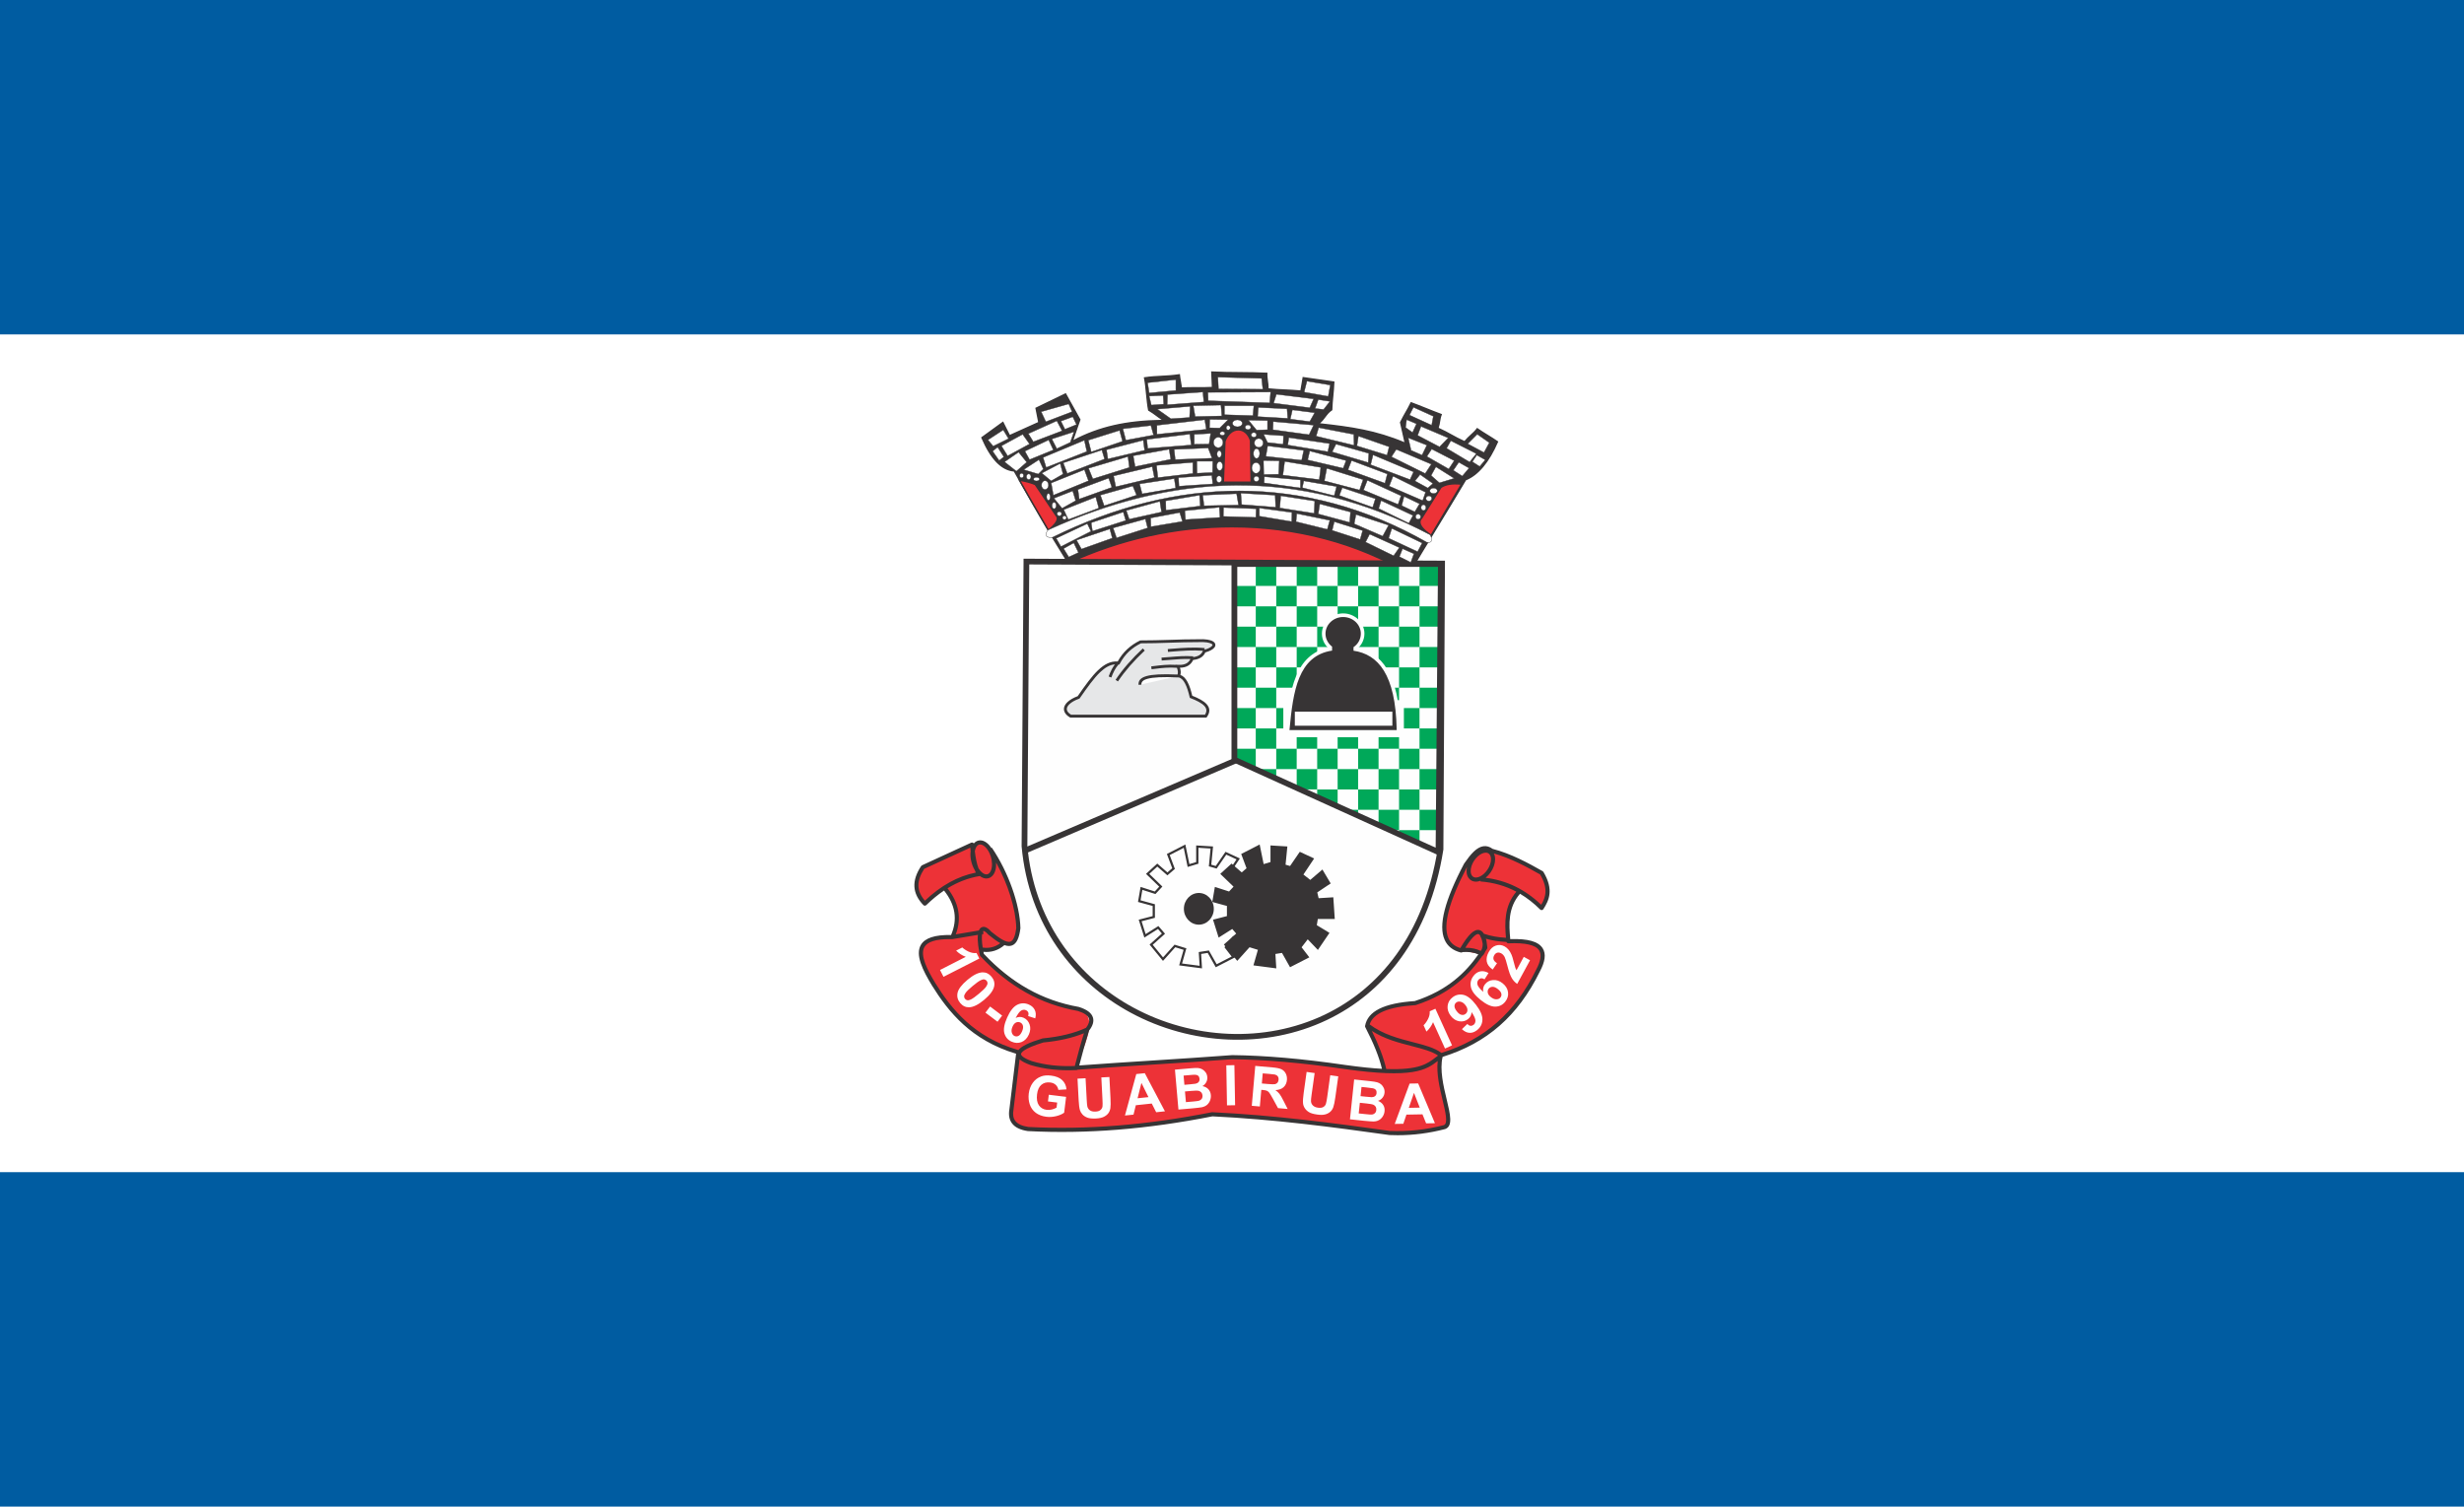 <?xml version="1.0" encoding="UTF-8"?>
<!DOCTYPE svg PUBLIC "-//W3C//DTD SVG 1.1//EN" "http://www.w3.org/Graphics/SVG/1.1/DTD/svg11.dtd">
<!-- Creator: CorelDRAW 2021 (64-Bit Evaluation Version) -->
<svg xmlns="http://www.w3.org/2000/svg" xml:space="preserve" width="700px" height="428px" version="1.1" style="shape-rendering:geometricPrecision; text-rendering:geometricPrecision; image-rendering:optimizeQuality; fill-rule:evenodd; clip-rule:evenodd"
viewBox="0 0 700 428"
 xmlns:xlink="http://www.w3.org/1999/xlink"
 xmlns:xodm="http://www.corel.com/coreldraw/odm/2003">
 <defs>
  <style type="text/css">
   <![CDATA[
    .fil4 {fill:#FEFEFE}
    .fil6 {fill:#E6E7E8}
    .fil2 {fill:#373435}
    .fil1 {fill:#ED3237}
    .fil5 {fill:#00A859}
    .fil8 {fill:#005CA1}
    .fil0 {fill:white}
    .fil7 {fill:#FEFEFE;fill-rule:nonzero}
    .fil3 {fill:#373435;fill-rule:nonzero}
   ]]>
  </style>
 </defs>
 <g id="Layer_x0020_1">
  <rect class="fil0" width="700" height="428"/>
  <g id="_1734992597856">
   <path class="fil1" d="M278.09 269.8c7.37,7.9 17.16,14.86 28.27,16.83 6.69,2.13 0.75,11.76 -0.55,16.74 14.82,-1.16 29.36,-1.92 44.18,-3.04 10.31,0.11 21.1,1.19 32.16,2.8 4.54,0.64 8.2,0.99 11.19,1.13 -0.86,-4.05 -2.69,-8.34 -4.96,-12.73 0.63,-3.5 4.37,-5.95 13.64,-6.56 9.32,-3.01 14.71,-8.1 18.73,-13.91l-5.61 -1.04c-6.4,-1.61 -6.88,-8.87 1.31,-24.39 2.32,-3.36 4.68,-6.03 7.34,-3.94 4.94,1.25 9.57,3.69 14.17,6.3 2.76,4.6 1.66,7.41 0,9.96 -2.04,-2.02 -4.26,-3.72 -6.57,-4.91 -3.52,4.31 -3.33,9.49 -2.88,14.36 7.84,-0.36 12.08,1.54 8.4,8.39 -5.89,11.93 -14.44,19.97 -27.54,23.98 -0.07,0.12 -0.14,0.24 -0.21,0.36l0.11 -0.08c-1.85,7.61 4.54,18.85 1.12,20.14 -4.87,1.26 -10.04,1.91 -15.66,1.67 -16.5,-2.32 -33.08,-4.49 -50.34,-5.31 -17.03,3.37 -34.4,5.1 -52.29,4.2 -3.99,-0.59 -5.29,-2.6 -4.76,-5.6 0.66,-5.41 1.31,-10.81 1.96,-16.22 -12.27,-3.52 -18.85,-10.94 -24.05,-19.29 -4.47,-7.36 -6.86,-13.75 5.32,-13.43 2.22,-4.87 1.48,-9.53 -2.24,-13.98l0.1 -0.08c-1.99,1.27 -3.89,2.8 -5.7,4.55 -2.6,-2.7 -3.48,-5.94 -0.56,-10.34 4.67,-2.15 9.33,-4.29 13.99,-6.44 2.48,-1.22 4.39,-0.99 5.12,1.22 4.41,6.49 7.87,15.64 8.02,22.56 -0.53,2.62 -1.1,5.68 -4.05,4.04 -1.87,1.82 -4.59,2.58 -7.16,2.06z"/>
   <polygon class="fil1" points="315.34,148.52 383.33,148.52 395.1,160.35 303.57,160.35 "/>
   <path class="fil2" d="M278.97 124.34c2.31,5.35 5.2,9.12 9.17,9.44 5,8.85 9.97,17.55 15.38,26.16 33.62,-15.42 69.99,-12.81 96.71,3.02 5.12,-8.63 10.99,-18.04 16.12,-26.67 4.13,-1.64 7.03,-6.15 9.05,-10.78 -1.79,-1.26 -3.93,-2.43 -5.73,-3.69 -0.99,1.35 -2.57,2.36 -3.56,3.71 -3.06,-1.35 -4.59,-2.53 -7.64,-3.88 0.54,-1.35 0.4,-2.53 0.94,-3.87 -2.7,-0.99 -5.82,-2.34 -8.52,-3.33 -1.08,2.25 -1.9,3.33 -2.98,5.58 0.45,1.97 0.9,3.95 1.35,5.93 -8.49,-3.62 -15.84,-4.6 -24.8,-5.58 1.7,-1.07 2.13,-2.87 3.84,-3.95 0.09,-2.79 0.5,-5.1 0.59,-7.88 -2.69,-0.36 -5.95,-0.88 -8.65,-1.24 -0.27,1.62 -0.38,2.2 -0.65,3.81 -3.5,-0.35 -5.89,-0.27 -9.39,-0.62 0.09,-1.35 -0.42,-3.08 -0.33,-4.43 -4.95,-0.26 -10.64,-0.08 -15.58,-0.35 0.09,1.25 0.1,3.11 0.19,4.37 -3.24,0.18 -5.65,-0.01 -8.88,0.17 -0.1,-1.08 -0.48,-2.69 -0.57,-3.76 -3.51,0.54 -6.34,0.33 -9.85,0.86 0.54,2.7 0.63,6.45 1.17,9.14 1.71,0.99 2.67,1.98 4.38,2.97 -9.21,0.06 -17.77,1.42 -26.13,5.95 0.71,-2.07 1.43,-4.14 2.15,-6.2 -1.35,-2.43 -2.69,-4.86 -4.04,-7.29 -2.79,1.35 -5.58,2.7 -8.36,4.05 0.27,1.35 0.54,2.7 0.81,4.05 -2.79,1.25 -5.58,2.51 -8.36,3.77 -0.63,-1.26 -1.26,-2.52 -1.89,-3.77 -1.98,1.43 -3.96,2.87 -5.94,4.31z"/>
   <path class="fil3" d="M349.98 149.43c18.13,0 35.48,4.58 50.18,13.25 2.53,-4.26 5.29,-8.79 7.96,-13.17 2.7,-4.43 5.49,-9.01 8.05,-13.32l0.04 -0.06 0.06 -0.03c3.41,-1.36 6.4,-4.89 8.88,-10.52 -0.86,-0.59 -1.8,-1.17 -2.72,-1.74 -0.91,-0.56 -1.86,-1.15 -2.71,-1.74 -0.49,0.63 -1.1,1.18 -1.69,1.72 -0.63,0.58 -1.27,1.17 -1.76,1.83l-0.09 0.13 -0.15 -0.07c-1.54,-0.67 -2.71,-1.32 -3.84,-1.94 -1.12,-0.62 -2.29,-1.26 -3.81,-1.93l-0.18 -0.08 0.08 -0.18c0.26,-0.66 0.35,-1.26 0.45,-1.9 0.09,-0.57 0.19,-1.16 0.41,-1.78 -1.3,-0.49 -2.71,-1.05 -4.07,-1.6 -1.37,-0.55 -2.78,-1.11 -4.07,-1.59 -0.51,1.04 -0.98,1.85 -1.42,2.63 -0.46,0.8 -0.93,1.63 -1.45,2.71l1.42 6.25 -0.37 -0.15c-8.39,-3.58 -15.55,-4.56 -24.75,-5.56l-0.58 -0.06 0.5 -0.32c0.82,-0.52 1.33,-1.2 1.86,-1.92 0.52,-0.7 1.06,-1.42 1.89,-1.97 0.05,-1.36 0.17,-2.63 0.29,-3.85 0.12,-1.19 0.24,-2.43 0.29,-3.74 -1.3,-0.18 -2.75,-0.39 -4.15,-0.6 -1.39,-0.2 -2.83,-0.42 -4.12,-0.59 -0.12,0.7 -0.2,1.2 -0.29,1.7 -0.09,0.55 -0.19,1.1 -0.33,1.92l-0.03 0.19 -0.19 -0.02c-1.75,-0.18 -3.24,-0.25 -4.69,-0.32 -1.45,-0.06 -2.95,-0.13 -4.7,-0.31l-0.2 -0.02 0.01 -0.2c0.05,-0.65 -0.06,-1.42 -0.16,-2.17 -0.09,-0.69 -0.19,-1.4 -0.18,-2.04 -2.41,-0.13 -5.04,-0.15 -7.58,-0.17 -2.53,-0.02 -5.15,-0.04 -7.56,-0.17 0.03,0.59 0.05,1.29 0.08,1.97 0.02,0.76 0.05,1.55 0.09,2.18l0.02 0.2 -0.21 0.02c-1.33,0.07 -2.53,0.08 -3.62,0.08l-1.67 0c-1.08,0 -2.27,0.01 -3.59,0.08l-0.2 0.01 -0.02 -0.2c-0.04,-0.53 -0.16,-1.2 -0.28,-1.86 -0.11,-0.58 -0.21,-1.17 -0.27,-1.68 -1.68,0.24 -3.23,0.33 -4.73,0.4 -1.49,0.08 -3.03,0.16 -4.69,0.4 0.25,1.32 0.4,2.88 0.55,4.38 0.15,1.55 0.31,3.14 0.56,4.46 0.83,0.49 1.49,0.98 2.13,1.45 0.65,0.49 1.32,0.98 2.17,1.47l0.65 0.38 -0.75 0c-10.58,0.08 -18.61,1.9 -26.04,5.93l-0.46 0.25 2.3 -6.62 -3.91 -7.03 -8.04 3.89 0.81 4.05 -8.69 3.93 -1.87 -3.74 -5.6 4.08c2.56,5.89 5.48,8.89 8.93,9.17l0.11 0 0.05 0.1c4.75,8.41 9.84,17.34 15.27,26 14.89,-6.8 30.5,-10.25 46.39,-10.25zm-5.91 -43.93l-0.01 0 0.02 0.23c0.05,0.63 0.07,1.42 0.1,2.18 0.02,0.69 0.05,1.39 0.08,1.99 -1.24,0.06 -2.36,0.07 -3.39,0.07l-1.67 0c-1.04,0 -2.17,0.01 -3.42,0.07 -0.06,-0.51 -0.16,-1.12 -0.27,-1.7 -0.12,-0.66 -0.24,-1.33 -0.28,-1.86l-0.02 -0.22 -0.22 0.03c-1.74,0.27 -3.34,0.36 -4.9,0.44 -1.56,0.08 -3.18,0.16 -4.94,0.43l-0.21 0.03 0.04 0.21c0.27,1.34 0.43,2.98 0.58,4.55 0.16,1.59 0.32,3.24 0.59,4.59l0.02 0.09 0.08 0.05c0.84,0.49 1.52,0.99 2.17,1.47 0.49,0.37 1,0.75 1.59,1.12 -10.08,0.15 -17.86,1.93 -25.05,5.72l2.02 -5.79 -4.19 -7.53 -8.67 4.2 0.8 4.04 -8.03 3.62 -1.91 -3.81 -6.26 4.55 0.07 0.15c2.62,6.08 5.64,9.21 9.23,9.55 4.76,8.44 9.86,17.39 15.32,26.08l0.1 0.15 0.16 -0.07c14.89,-6.83 30.49,-10.29 46.38,-10.29 18.13,0 35.47,4.6 50.14,13.3l0.18 0.1 0.1 -0.17c2.57,-4.32 5.36,-8.91 8.07,-13.34 2.69,-4.42 5.47,-8.98 8.02,-13.28 3.52,-1.43 6.58,-5.08 9.1,-10.86l0.07 -0.15 -0.14 -0.1c-0.9,-0.63 -1.91,-1.25 -2.88,-1.85 -0.96,-0.59 -1.96,-1.21 -2.85,-1.84l-0.17 -0.11 -0.12 0.16c-0.48,0.66 -1.12,1.25 -1.75,1.82 -0.6,0.55 -1.21,1.12 -1.71,1.75 -1.44,-0.64 -2.57,-1.26 -3.65,-1.86 -1.09,-0.6 -2.21,-1.22 -3.66,-1.87 0.22,-0.62 0.32,-1.22 0.41,-1.79 0.1,-0.64 0.2,-1.25 0.46,-1.9l0.07 -0.19 -0.19 -0.08c-1.35,-0.49 -2.83,-1.08 -4.26,-1.66 -1.43,-0.57 -2.91,-1.17 -4.26,-1.66l-0.17 -0.07 -0.08 0.17c-0.54,1.12 -1.02,1.96 -1.49,2.78 -0.47,0.82 -0.95,1.67 -1.5,2.8l-0.02 0.06 1.27 5.62c-8.12,-3.41 -15.11,-4.41 -23.96,-5.38 0.64,-0.51 1.09,-1.12 1.53,-1.71 0.54,-0.72 1.05,-1.41 1.87,-1.93l0.09 -0.06 0.01 -0.1c0.04,-1.39 0.17,-2.68 0.29,-3.93 0.12,-1.26 0.25,-2.56 0.3,-3.95l0 -0.19 -0.18 -0.02c-1.35,-0.18 -2.86,-0.41 -4.33,-0.62 -1.46,-0.22 -2.97,-0.44 -4.32,-0.62l-0.2 -0.03 -0.03 0.2c-0.13,0.8 -0.23,1.34 -0.32,1.89 -0.09,0.51 -0.18,1.02 -0.3,1.73 -1.68,-0.16 -3.12,-0.23 -4.52,-0.29 -1.39,-0.07 -2.83,-0.13 -4.49,-0.3 0.02,-0.64 -0.08,-1.36 -0.18,-2.05 -0.1,-0.75 -0.2,-1.52 -0.16,-2.17l0.02 -0.21 -0.21 -0.01c-2.48,-0.13 -5.19,-0.16 -7.8,-0.18 -2.62,-0.02 -5.32,-0.04 -7.78,-0.18l-0.23 -0.01z"/>
   <path class="fil1" d="M289.65 136.44c2.69,4.76 5.4,9.49 8.18,14.18 2.12,-1.69 3.19,-3.16 2.19,-4.18 -1.97,-2.94 -3.94,-5.87 -5.91,-8.81 -1.49,-0.61 -2.98,-0.99 -4.46,-1.19z"/>
   <path class="fil3" d="M290.03 136.7c2.16,3.82 4.96,8.73 7.86,13.61 1.48,-1.21 2.26,-2.2 2.3,-2.93 0.02,-0.3 -0.09,-0.56 -0.32,-0.8l-0.02 -0.03 -5.88 -8.75c-1.25,-0.51 -2.58,-0.88 -3.94,-1.1zm7.75 14.22l-0.13 -0.2c-3.03,-5.11 -5.96,-10.26 -8.18,-14.18l-0.21 -0.36 0.41 0.05c1.56,0.22 3.08,0.63 4.52,1.21l0.05 0.03 5.94 8.84c0.3,0.32 0.44,0.68 0.42,1.1 -0.06,0.9 -0.89,1.97 -2.64,3.37l-0.18 0.14z"/>
   <path class="fil1" d="M406.57 152.09c2.88,-4.85 5.77,-9.71 8.65,-14.56 -2.42,-0.26 -4.44,-0.03 -5.86,0.91 -1.82,2.9 -3.63,5.8 -5.44,8.7 -1.33,1.31 -0.17,3 2.65,4.95z"/>
   <path class="fil3" d="M409.51 138.59l-5.45 8.7c-0.36,0.35 -0.52,0.73 -0.48,1.15 0.08,0.92 1.06,2.04 2.93,3.36l8.37 -14.1c-2.37,-0.21 -4.12,0.08 -5.37,0.89zm-2.87 13.79l-0.19 -0.12c-2.11,-1.46 -3.18,-2.7 -3.28,-3.78 -0.04,-0.54 0.15,-1.03 0.59,-1.47l5.45 -8.71 0.03 -0.03c1.4,-0.91 3.35,-1.22 6,-0.95l0.32 0.04 -8.92 15.02z"/>
   <g>
    <path class="fil4" d="M291 241.73l61.39 -26.26 -61.39 26.26zm0.59 -82.2l118.1 0.56 -0.45 81.17c-12.24,77.33 -112.25,64.78 -118.2,-0.89l0.55 -80.84z"/>
   </g>
   <path class="fil3" d="M408.87 160.9l-116.47 -0.55 -0.54 79.98 0.01 0.14 60.2 -25.75 0.63 1.5 -60.65 25.95c2.48,20.64 14.5,35.75 29.98,44.1 8.31,4.49 17.62,7.02 26.98,7.42 9.35,0.39 18.76,-1.35 27.28,-5.41 15.62,-7.46 28.27,-22.76 32.14,-47.08l0.44 -80.3zm-117.28 -2.18l118.1 0.56 0.81 0 0 0.81 -0.45 81.18 0 0.06 -0.01 0.06c-3.95,24.96 -16.96,40.68 -33.05,48.36 -8.76,4.18 -18.43,5.97 -28.05,5.57 -9.61,-0.41 -19.16,-3.01 -27.69,-7.61 -16.38,-8.84 -29.01,-25.06 -31.02,-47.27l0 -0.03 0 -0.04 0.55 -80.84 0 -0.81 0.81 0z"/>
   <polygon class="fil4" points="350.68,160.22 350.68,215.81 408.66,242.07 409.34,160.22 "/>
   <path class="fil5" d="M397.46 235.83l5.81 0 0 3.8 -5.81 -2.63 0 -1.17zm-46.52 -19.9l5.65 2.56 0.16 0 0 -5.78 -5.81 0 0 3.22zm5.81 2.63l5.82 2.64 0 -2.71 -5.82 0 0 0.07zm11.63 5.27l0.97 0.44 4.85 0 0 -5.78 -5.82 0 0 5.34zm5.82 2.63l5.81 2.64 0 -4.83 -5.81 0 0 2.19zm7.91 3.59l3.72 1.68 0 -1.68 -3.72 0zm9.53 4.32l3.23 1.46 2.59 0 0 -5.78 -5.82 0 0 4.32zm17.07 1.46l0.05 -5.78 -5.49 0 0 5.78 5.44 0zm0.1 -11.56l0.05 -5.78 -5.59 0 0 5.78 5.54 0zm0.1 -11.56l0.04 -5.78 -5.68 0 0 5.78 5.64 0zm0.09 -11.56l0.05 -5.78 -5.78 0 0 5.78 5.73 0zm-11.54 23.12l5.81 0 0 5.78 -5.81 0 0 -5.78zm-11.63 0l5.81 0 0 5.78 -5.81 0 0 -5.78zm11.63 -5.78l-5.82 0 0 5.78 5.82 0 0 -5.78zm-11.63 0l-5.82 0 0 5.78 5.82 0 0 -5.78zm11.63 -5.78l5.81 0 0 5.78 -5.81 0 0 -5.78zm-11.63 0l5.81 0 0 5.78 -5.81 0 0 -5.78zm-11.63 0l5.81 0 0 5.78 -5.81 0 0 -5.78zm-11.63 0l5.81 0 0 5.78 -5.81 0 0 -5.78zm34.89 -5.78l-5.82 0 0 5.78 5.82 0 0 -5.78zm-11.63 0l-5.82 0 0 5.78 5.82 0 0 -5.78zm-11.63 0l-5.82 0 0 5.78 5.82 0 0 -5.78zm-11.63 0l-5.82 0 0 5.78 5.82 0 0 -5.78zm34.89 -5.78l5.81 0 0 5.78 -5.81 0 0 -5.78zm-11.63 0l5.81 0 0 5.78 -5.81 0 0 -5.78zm-11.63 0l5.81 0 0 5.78 -5.81 0 0 -5.78zm-11.63 0l5.81 0 0 5.78 -5.81 0 0 -5.78zm-11.63 0l5.81 0 0 5.78 -5.81 0 0 -5.78zm46.52 -5.78l-5.82 0 0 5.78 5.82 0 0 -5.78zm-11.63 0l-5.82 0 0 5.78 5.82 0 0 -5.78zm-11.63 0l-5.82 0 0 5.78 5.82 0 0 -5.78zm-11.63 0l-5.82 0 0 5.78 5.82 0 0 -5.78zm34.89 -5.78l5.81 0 0 5.78 -5.81 0 0 -5.78zm-11.63 0l5.81 0 0 5.78 -5.81 0 0 -5.78zm-11.63 0l5.81 0 0 5.78 -5.81 0 0 -5.78zm-11.63 0l5.81 0 0 5.78 -5.81 0 0 -5.78zm-11.63 0l5.81 0 0 5.78 -5.81 0 0 -5.78zm58.15 -5.78l-5.82 0 0 5.78 5.82 0 0 -5.78zm-11.63 0l-5.82 0 0 5.78 5.82 0 0 -5.78zm-11.63 0l-5.82 0 0 5.78 5.82 0 0 -5.78zm-11.63 0l-5.82 0 0 5.78 5.82 0 0 -5.78zm-11.63 0l-5.82 0 0 5.78 5.82 0 0 -5.78zm34.89 -5.78l5.81 0 0 5.78 -5.81 0 0 -5.78zm-11.63 0l5.81 0 0 5.78 -5.81 0 0 -5.78zm-11.63 0l5.81 0 0 5.78 -5.81 0 0 -5.78zm-11.63 0l5.81 0 0 5.78 -5.81 0 0 -5.78zm-11.63 0l5.81 0 0 5.78 -5.81 0 0 -5.78zm58.15 -5.78l-5.82 0 0 5.78 5.82 0 0 -5.78zm-11.63 0l-5.82 0 0 5.78 5.82 0 0 -5.78zm-11.63 0l-5.82 0 0 5.78 5.82 0 0 -5.78zm-11.63 0l-5.82 0 0 5.78 5.82 0 0 -5.78zm-11.63 0l-5.82 0 0 5.78 5.82 0 0 -5.78zm34.89 -5.78l5.81 0 0 5.78 -5.81 0 0 -5.78zm-11.63 0l5.81 0 0 5.78 -5.81 0 0 -5.78zm-11.63 0l5.81 0 0 5.78 -5.81 0 0 -5.78zm-11.63 0l5.81 0 0 5.78 -5.81 0 0 -5.78zm-11.63 0l5.81 0 0 5.78 -5.81 0 0 -5.78zm58.15 -5.79l-5.82 0 0 5.78 5.82 0 0 -5.78zm-11.63 0l-5.82 0 0 5.78 5.82 0 0 -5.78zm-11.63 0l-5.82 0 0 5.78 5.82 0 0 -5.78zm-11.63 0l-5.82 0 0 5.78 5.82 0 0 -5.78zm-11.63 0l-5.82 0 0 5.78 5.82 0 0 -5.78z"/>
   <path class="fil3" d="M349.86 215.81l0 -55.59 0 -0.82 0.82 0 58.66 0 0.82 0 0 0.83 -0.68 81.85 -0.01 1.25 -1.14 -0.51 -57.98 -26.26 -0.49 -0.22 0 -0.53zm1.64 -54.77l0 54.25 56.36 25.53 0.66 -79.78 -57.02 0z"/>
   <path class="fil2" d="M361.68 254c2.17,0 3.94,1.88 3.94,4.19 0,2.3 -1.77,4.18 -3.94,4.18 -2.16,0 -3.93,-1.88 -3.93,-4.18 0,-2.31 1.77,-4.19 3.93,-4.19zm-16.29 -1.62l-0.63 3.62 4.12 1.12 0 3.37 -3.87 1.01 1.38 4.37 3.74 -2.38 1.5 1.75 -3.49 3.12 3.37 4.12 3.37 -3.74 2.87 0.87 -1.25 4.37 5.75 0.75 -0.25 -3.99 2.37 -0.38 2.25 4 4.87 -2.5 -2.12 -2.75 2.12 -2.75 2.87 3 2.87 -4.24 -3.49 -2.13 0.37 -2.24 4.75 0 -0.38 -5.5 -4.12 0.25 -0.5 -2.12 3.75 -2.5 -2 -3.37 -3.37 2.87 -2.38 -1.87 3 -4.5 -3.49 -1.62 -2.75 3.99 -1.75 -0.5 0.5 -5.12 -4.12 -0.24 0 4.62 -2.5 0.74 -1.12 -5.49 -4.62 2.37 1.49 4 -1.74 1.5 -2.88 -2.5 -2.75 2.5 3.75 3.62 -1.62 1.75 -3.87 -1.25z"/>
   <path class="fil3" d="M364.23 255.45c0.66,0.7 1.07,1.67 1.07,2.74 0,1.06 -0.41,2.03 -1.07,2.73 -0.65,0.7 -1.55,1.13 -2.55,1.13 -0.99,0 -1.89,-0.43 -2.54,-1.13 -0.66,-0.7 -1.07,-1.67 -1.07,-2.73 0,-1.07 0.41,-2.04 1.07,-2.74 0.65,-0.7 1.55,-1.13 2.54,-1.13 1,0 1.9,0.43 2.55,1.13zm-2.55 -1.77c1.18,0 2.25,0.51 3.02,1.33 0.76,0.82 1.24,1.94 1.24,3.18 0,1.23 -0.48,2.36 -1.24,3.17 -0.77,0.82 -1.84,1.33 -3.02,1.33 -1.17,0 -2.24,-0.51 -3.01,-1.33 -0.76,-0.81 -1.24,-1.94 -1.24,-3.17 0,-1.24 0.48,-2.36 1.24,-3.18 0.77,-0.82 1.84,-1.33 3.01,-1.33zm-17.23 2.27l0.62 -3.63 0.07 -0.36 0.34 0.11 3.68 1.19 1.28 -1.37 -3.53 -3.4 -0.24 -0.24 0.25 -0.23 2.75 -2.5 0.21 -0.19 0.21 0.19 2.67 2.32 1.37 -1.18 -1.42 -3.79 -0.1 -0.26 0.25 -0.13 4.62 -2.37 0.37 -0.2 0.09 0.42 1.05 5.15 1.94 -0.58 0 -4.38 0 -0.34 0.34 0.02 4.12 0.25 0.33 0.02 -0.03 0.32 -0.48 4.86 1.28 0.37 2.61 -3.81 0.16 -0.22 0.24 0.11 3.49 1.62 0.34 0.16 -0.2 0.31 -2.84 4.25 1.94 1.53 3.17 -2.7 0.29 -0.25 0.19 0.33 2 3.37 0.16 0.26 -0.26 0.16 -3.56 2.38 0.39 1.65 3.85 -0.24 0.32 -0.02 0.02 0.32 0.37 5.49 0.03 0.35 -0.34 0 -4.48 0 -0.29 1.76 3.31 2.01 0.29 0.18 -0.19 0.28 -2.88 4.24 -0.22 0.33 -0.27 -0.29 -2.62 -2.73 -1.74 2.26 1.97 2.56 0.23 0.3 -0.34 0.17 -4.87 2.5 -0.27 0.14 -0.15 -0.27 -2.14 -3.8 -1.87 0.3 0.23 3.7 0.03 0.39 -0.38 -0.05 -5.75 -0.75 -0.37 -0.05 0.1 -0.35 1.17 -4.07 -2.38 -0.73 -3.24 3.6 -0.25 0.27 -0.23 -0.28 -3.37 -4.12 -0.2 -0.24 0.23 -0.2 3.27 -2.92 -1.12 -1.3 -3.51 2.22 -0.35 0.23 -0.13 -0.4 -1.37 -4.37 -0.1 -0.32 0.32 -0.08 3.63 -0.94 0 -2.88 -3.88 -1.06 -0.28 -0.08 0.05 -0.28zm1.19 -3.15l-0.51 2.97 3.84 1.05 0.23 0.06 0 0.24 0 3.37 0 0.25 -0.24 0.06 -3.54 0.92 1.15 3.65 3.39 -2.15 0.24 -0.14 0.18 0.21 1.49 1.74 0.21 0.24 -0.24 0.21 -3.26 2.92 2.94 3.59 3.12 -3.46 0.14 -0.16 0.19 0.06 2.87 0.88 0.3 0.09 -0.08 0.3 -1.15 4.02 4.99 0.65 -0.22 -3.61 -0.02 -0.29 0.29 -0.05 2.37 -0.37 0.22 -0.04 0.11 0.2 2.1 3.72 4.25 -2.18 -1.89 -2.44 -0.15 -0.2 0.15 -0.19 2.13 -2.75 0.22 -0.29 0.26 0.26 2.6 2.72 2.46 -3.65 -3.21 -1.94 -0.18 -0.12 0.03 -0.21 0.37 -2.25 0.05 -0.26 0.27 0 4.41 0 -0.34 -4.84 -3.8 0.23 -0.27 0.02 -0.06 -0.27 -0.5 -2.12 -0.05 -0.21 0.18 -0.13 3.5 -2.33 -1.65 -2.78 -3.09 2.62 -0.2 0.17 -0.2 -0.16 -2.37 -1.87 -0.23 -0.19 0.16 -0.24 2.79 -4.19 -2.91 -1.35 -2.6 3.77 -0.13 0.19 -0.22 -0.06 -1.75 -0.5 -0.25 -0.07 0.02 -0.26 0.47 -4.8 -3.45 -0.21 0 4.28 0 0.24 -0.23 0.07 -2.5 0.75 -0.33 0.1 -0.07 -0.34 -1.04 -5.09 -4 2.06 1.4 3.73 0.08 0.21 -0.17 0.14 -1.75 1.5 -0.21 0.18 -0.2 -0.18 -2.66 -2.31 -2.29 2.07 3.5 3.39 0.23 0.22 -0.22 0.23 -1.62 1.74 -0.13 0.15 -0.2 -0.06 -3.52 -1.13z"/>
   <path class="fil3" d="M343.13 255.45c0.65,0.7 1.06,1.67 1.06,2.74 0,1.06 -0.41,2.03 -1.06,2.73 -0.66,0.7 -1.56,1.13 -2.55,1.13 -0.99,0 -1.89,-0.43 -2.55,-1.13 -0.65,-0.7 -1.06,-1.67 -1.06,-2.73 0,-1.07 0.41,-2.04 1.06,-2.74 0.66,-0.7 1.56,-1.13 2.55,-1.13 0.99,0 1.89,0.43 2.55,1.13zm-2.55 -1.77c1.17,0 2.24,0.51 3.01,1.33 0.77,0.82 1.24,1.94 1.24,3.18 0,1.23 -0.47,2.36 -1.24,3.17 -0.77,0.82 -1.84,1.33 -3.01,1.33 -1.17,0 -2.24,-0.51 -3.01,-1.33 -0.77,-0.81 -1.24,-1.94 -1.24,-3.17 0,-1.24 0.47,-2.36 1.24,-3.18 0.77,-0.82 1.84,-1.33 3.01,-1.33zm-17.24 2.27l0.63 -3.63 0.06 -0.36 0.35 0.11 3.68 1.19 1.27 -1.37 -3.52 -3.4 -0.24 -0.24 0.25 -0.23 2.74 -2.5 0.21 -0.19 0.22 0.19 2.66 2.32 1.37 -1.18 -1.42 -3.79 -0.1 -0.26 0.25 -0.13 4.63 -2.37 0.37 -0.2 0.08 0.42 1.06 5.15 1.93 -0.58 0 -4.38 0 -0.34 0.34 0.02 4.12 0.25 0.33 0.02 -0.03 0.32 -0.47 4.86 1.27 0.37 2.62 -3.81 0.15 -0.22 0.24 0.11 3.5 1.62 0.34 0.16 -0.21 0.31 -2.83 4.25 1.93 1.53 3.18 -2.7 0.29 -0.25 0.19 0.33 2 3.37 0.15 0.26 -0.25 0.16 -3.56 2.38 0.38 1.65 3.86 -0.24 0.31 -0.02 0.02 0.32 0.38 5.49 0.02 0.35 -0.34 0 -4.47 0 -0.3 1.76 3.31 2.01 0.29 0.18 -0.19 0.28 -2.87 4.24 -0.22 0.33 -0.28 -0.29 -2.61 -2.73 -1.75 2.26 1.97 2.56 0.24 0.3 -0.34 0.17 -4.87 2.5 -0.28 0.14 -0.15 -0.27 -2.13 -3.8 -1.87 0.3 0.23 3.7 0.02 0.39 -0.38 -0.05 -5.74 -0.75 -0.37 -0.05 0.1 -0.35 1.16 -4.07 -2.38 -0.73 -3.23 3.6 -0.25 0.27 -0.23 -0.28 -3.38 -4.12 -0.19 -0.24 0.23 -0.2 3.26 -2.92 -1.11 -1.3 -3.52 2.22 -0.35 0.23 -0.12 -0.4 -1.38 -4.37 -0.1 -0.32 0.33 -0.08 3.63 -0.94 0 -2.88 -3.89 -1.06 -0.27 -0.08 0.04 -0.28zm1.19 -3.15l-0.51 2.97 3.84 1.05 0.24 0.06 0 0.24 0 3.37 0 0.25 -0.24 0.06 -3.55 0.92 1.15 3.65 3.4 -2.15 0.23 -0.14 0.18 0.21 1.5 1.74 0.2 0.24 -0.23 0.21 -3.27 2.92 2.94 3.59 3.13 -3.46 0.13 -0.16 0.19 0.06 2.88 0.88 0.3 0.09 -0.09 0.3 -1.14 4.02 4.99 0.65 -0.23 -3.61 -0.01 -0.29 0.28 -0.05 2.38 -0.37 0.21 -0.04 0.11 0.2 2.1 3.72 4.26 -2.18 -1.89 -2.44 -0.15 -0.2 0.15 -0.19 2.12 -2.75 0.23 -0.29 0.25 0.26 2.6 2.72 2.46 -3.65 -3.2 -1.94 -0.19 -0.12 0.03 -0.21 0.38 -2.25 0.04 -0.26 0.28 0 4.4 0 -0.33 -4.84 -3.81 0.23 -0.27 0.02 -0.06 -0.27 -0.5 -2.12 -0.04 -0.21 0.18 -0.13 3.49 -2.33 -1.65 -2.78 -3.08 2.62 -0.2 0.17 -0.2 -0.16 -2.38 -1.87 -0.23 -0.19 0.17 -0.24 2.79 -4.19 -2.92 -1.35 -2.6 3.77 -0.13 0.19 -0.21 -0.06 -1.75 -0.5 -0.26 -0.07 0.03 -0.26 0.46 -4.8 -3.45 -0.21 0 4.28 0 0.24 -0.23 0.07 -2.49 0.75 -0.34 0.1 -0.07 -0.34 -1.04 -5.09 -3.99 2.06 1.4 3.73 0.08 0.21 -0.17 0.14 -1.75 1.5 -0.21 0.18 -0.21 -0.18 -2.66 -2.31 -2.28 2.07 3.5 3.39 0.22 0.22 -0.21 0.23 -1.62 1.74 -0.14 0.15 -0.19 -0.06 -3.53 -1.13z"/>
   <path class="fil6" d="M315.34 192.33l2.42 -4.14c-1.28,1.28 -1.94,2.86 -2.42,4.14zm1.92 1.03l7.68 -8.84c-3.03,2.85 -5.65,5.79 -7.68,8.84zm6.59 1.17l10.91 -2.48c-9.13,-0.43 -11.02,0.69 -10.91,2.48zm3.25 -4.81l7.76 -0.37c-2.79,-0.31 -5.37,0.08 -7.76,0.37zm2.9 -2.49l8.95 -0.38c-3.17,-0.22 -5.98,0.2 -8.95,0.38zm1.78 -2.44l10.42 -0.27c-3.47,-0.35 -6.95,0.02 -10.42,0.27zm-25.36 13.32c4.36,-6.28 7.34,-10.23 11.34,-9.76 1.5,-2.82 3.65,-4.73 6.26,-6 5.42,0.03 11.01,-0.36 16.43,-0.33 5.29,-0.26 5.81,1.86 1.67,3 -0.47,1.25 -1.61,1.94 -3.42,2.08 -0.58,1.41 -1.72,2.33 -4.09,2.17 0.5,1.14 0.56,2.06 0.17,2.76 1.86,0.25 2.84,2.77 3.59,5.92 3.56,1.38 5.95,3.01 4.17,5.5l-38.37 0c-2.92,-1.72 -1.28,-4.06 2.25,-5.34z"/>
   <path class="fil3" d="M316.92 193.13l0.68 0.45c1.01,-1.51 2.16,-2.99 3.43,-4.45 1.28,-1.46 2.68,-2.9 4.19,-4.32l-0.56 -0.59c-1.52,1.43 -2.95,2.89 -4.24,4.37 -1.3,1.49 -2.47,3 -3.5,4.54zm-4.41 -2.14l0 0c-1.76,1.69 -3.58,4.23 -5.75,7.36l-0.08 0.1 -0.12 0.05c-1.16,0.41 -2.1,0.95 -2.72,1.53 -0.39,0.37 -0.65,0.75 -0.73,1.12 -0.08,0.34 -0.02,0.7 0.21,1.04 0.19,0.29 0.51,0.58 0.96,0.85l38.04 0c0.62,-0.97 0.48,-1.78 -0.16,-2.48 -0.78,-0.84 -2.21,-1.56 -3.94,-2.23l-0.2 -0.08 -0.05 -0.21c-0.36,-1.54 -0.79,-2.93 -1.34,-3.94l0 0c-0.5,-0.94 -1.11,-1.55 -1.88,-1.67l0 0.02c-4.52,-0.21 -7.24,-0.04 -8.8,0.4 -1.36,0.38 -1.73,0.96 -1.69,1.65l-0.81 0.05c-0.07,-1.09 0.44,-1.97 2.28,-2.49 1.61,-0.45 4.33,-0.63 8.79,-0.43 0.09,-0.24 0.12,-0.5 0.1,-0.79 -0.02,-0.34 -0.11,-0.71 -0.26,-1.13 -2.28,-0.19 -4.43,0.07 -6.45,0.32l0 0 -0.76 0.09 -0.1 -0.81 0.77 -0.09c1.92,-0.24 3.98,-0.49 6.17,-0.35l-0.02 -0.05 0.67 0.05c1.09,0.07 1.89,-0.1 2.48,-0.45 0.48,-0.29 0.83,-0.7 1.08,-1.2 -1.98,-0.08 -3.84,0.07 -5.71,0.23 -0.8,0.07 -1.6,0.14 -2.46,0.19l-0.05 -0.82c0.79,-0.04 1.62,-0.11 2.44,-0.18 2.12,-0.18 4.24,-0.36 6.56,-0.19l-0.02 0.22c0.71,-0.08 1.29,-0.26 1.74,-0.54 0.49,-0.3 0.83,-0.71 1.03,-1.25 -2.82,-0.23 -5.66,-0.01 -8.51,0.21l-1.41 0.11 -0.06 -0.81 1.41 -0.11c3.02,-0.23 6.04,-0.47 9.08,-0.17l-0.04 0.46c1.14,-0.33 1.85,-0.73 2.15,-1.1 0.09,-0.11 0.12,-0.21 0.11,-0.28 -0.02,-0.09 -0.12,-0.19 -0.28,-0.29 -0.59,-0.35 -1.82,-0.57 -3.71,-0.48l-0.02 0c-2.7,-0.01 -5.45,0.08 -8.2,0.17 -2.72,0.09 -5.44,0.18 -8.13,0.17 -1.24,0.61 -2.37,1.37 -3.37,2.3 -1.01,0.96 -1.9,2.11 -2.62,3.48l-0.14 0.25 -0.22 -0.02c-0.47,0.53 -0.85,1.1 -1.16,1.68 -0.38,0.69 -0.66,1.39 -0.89,2.02l-0.76 -0.29c0.24,-0.65 0.53,-1.38 0.93,-2.12 0.24,-0.44 0.52,-0.89 0.85,-1.32 -1.48,0.12 -2.83,0.92 -4.23,2.25zm-6.35 6.79c2.16,-3.12 3.99,-5.65 5.78,-7.37l0.01 0c1.77,-1.7 3.52,-2.61 5.51,-2.49l0.02 -0.02 0.02 0.02 0.03 0c0.75,-1.35 1.64,-2.49 2.66,-3.45 1.09,-1.02 2.31,-1.84 3.65,-2.49l0.08 -0.04 0.1 0c2.7,0.01 5.45,-0.08 8.2,-0.16 2.75,-0.09 5.5,-0.18 8.22,-0.17 2.06,-0.1 3.45,0.16 4.16,0.6 0.36,0.21 0.58,0.49 0.65,0.79 0.08,0.33 -0.01,0.66 -0.26,0.97 -0.39,0.5 -1.25,1 -2.57,1.38 -0.27,0.63 -0.71,1.12 -1.3,1.48 -0.57,0.34 -1.29,0.57 -2.14,0.66 -0.33,0.68 -0.79,1.24 -1.45,1.63 -0.6,0.36 -1.35,0.56 -2.32,0.57 0.13,0.39 0.21,0.76 0.23,1.1 0.02,0.34 -0.02,0.66 -0.1,0.95 0.83,0.29 1.48,0.99 2.01,1.97l0 0c0.57,1.04 1,2.41 1.36,3.94 1.75,0.69 3.21,1.45 4.05,2.35 0.96,1.05 1.14,2.25 0.11,3.69l-0.12 0.17 -0.21 0 -38.37 0 -0.11 0 -0.1 -0.06c-0.61,-0.35 -1.04,-0.75 -1.32,-1.16l0 0c-0.36,-0.54 -0.46,-1.11 -0.33,-1.68 0.13,-0.53 0.47,-1.05 0.97,-1.52 0.68,-0.64 1.67,-1.21 2.88,-1.66z"/>
   <path class="fil4" d="M381.58 177.74c-1.34,0 -2.42,1.02 -2.42,2.28 0,1.26 1.08,2.28 2.42,2.28 1.34,0 2.43,-1.02 2.43,-2.28 0,-1.26 -1.09,-2.28 -2.43,-2.28zm0 -2.16c2.6,0 4.72,2 4.72,4.44 0,1.53 -0.82,2.88 -2.08,3.68l0 1.42c7.1,0.9 11.94,6.62 12.27,21.99l-29.84 0c1.01,-10.54 2.33,-20.75 12.07,-22.03l0 -1.53 0 0c-1.13,-0.81 -1.86,-2.09 -1.86,-3.53 0,-2.44 2.12,-4.44 4.72,-4.44z"/>
   <path class="fil7" d="M382.4 179.36c-0.21,-0.19 -0.5,-0.3 -0.82,-0.3 -0.32,0 -0.61,0.11 -0.81,0.3 -0.19,0.17 -0.3,0.41 -0.3,0.66 0,0.25 0.11,0.49 0.3,0.66 0.2,0.19 0.49,0.31 0.81,0.31 0.32,0 0.61,-0.12 0.82,-0.31 0.18,-0.17 0.29,-0.41 0.29,-0.66 0,-0.25 -0.11,-0.49 -0.29,-0.66zm0.51 4.34l0 -0.32c-0.41,0.15 -0.86,0.24 -1.33,0.24 -0.2,0 -0.39,-0.02 -0.58,-0.05l1.8 1.3 -2.76 0 0 0.21 0 1.15 -1.15 0.15c-4.31,0.57 -6.77,3.14 -8.26,6.75 -1.46,3.5 -2.07,8 -2.54,12.66l27.05 0c-0.27,-6.7 -1.46,-11.34 -3.36,-14.42 -1.9,-3.08 -4.56,-4.55 -7.72,-4.95l-1.15 -0.15 0 -1.15 0 -1.42zm-1.33 -9.44c1.65,0 3.15,0.64 4.24,1.67 1.11,1.04 1.8,2.49 1.8,4.09 0,0.97 -0.26,1.9 -0.73,2.72l0 0c-0.27,0.49 -0.63,0.94 -1.04,1.34 3.3,0.74 6.09,2.56 8.16,5.92 2.26,3.65 3.62,9.14 3.79,17.08l0.03 1.34 -1.34 0 -29.84 0 -1.45 0 0.14 -1.44c0.52,-5.37 1.12,-10.67 2.86,-14.86 1.69,-4.08 4.42,-7.09 9.04,-8.11 -0.42,-0.42 -0.78,-0.89 -1.05,-1.41 -0.41,-0.78 -0.65,-1.66 -0.65,-2.58 0,-1.6 0.69,-3.05 1.8,-4.09 1.1,-1.03 2.6,-1.67 4.24,-1.67z"/>
   <polygon class="fil4" points="367.85,206.17 395.56,206.17 395.56,202.18 367.85,202.18 "/>
   <polygon class="fil7" points="398.83,209.44 364.58,209.44 364.58,198.91 398.83,198.91 "/>
   <path class="fil2" d="M381.58 177.74c-1.34,0 -2.42,1.02 -2.42,2.28 0,1.26 1.08,2.28 2.42,2.28 1.34,0 2.43,-1.02 2.43,-2.28 0,-1.26 -1.09,-2.28 -2.43,-2.28zm0 -2.16c2.6,0 4.72,2 4.72,4.44 0,1.53 -0.82,2.88 -2.08,3.68l0 1.42c7.1,0.9 11.94,6.62 12.27,21.99l-29.84 0c1.01,-10.54 2.33,-20.75 12.07,-22.03l0 -1.53 0 0c-1.13,-0.81 -1.86,-2.09 -1.86,-3.53 0,-2.44 2.12,-4.44 4.72,-4.44z"/>
   <path class="fil3" d="M383.09 178.62c-0.38,-0.36 -0.92,-0.59 -1.51,-0.59 -0.59,0 -1.13,0.23 -1.51,0.59 -0.38,0.36 -0.62,0.86 -0.62,1.4 0,0.54 0.23,1.04 0.62,1.4 0.38,0.36 0.92,0.59 1.51,0.59 0.59,0 1.13,-0.23 1.51,-0.59 0.39,-0.36 0.62,-0.86 0.62,-1.4 0,-0.54 -0.23,-1.04 -0.62,-1.4zm-1.51 -1.17c-0.74,0 -1.42,0.28 -1.91,0.74 -0.5,0.47 -0.81,1.12 -0.81,1.83 0,0.71 0.31,1.36 0.81,1.83 0.49,0.46 1.17,0.75 1.91,0.75 0.75,0 1.42,-0.29 1.91,-0.75 0.5,-0.47 0.81,-1.12 0.81,-1.83 0,-0.71 -0.31,-1.36 -0.81,-1.83 -0.49,-0.46 -1.17,-0.74 -1.91,-0.74zm3.14 -0.35c-0.8,-0.76 -1.91,-1.23 -3.14,-1.23 -1.22,0 -2.33,0.47 -3.14,1.23 -0.79,0.75 -1.29,1.78 -1.29,2.92 0,0.66 0.17,1.28 0.46,1.83 0.3,0.58 0.74,1.08 1.28,1.46l0.74 0.53 -0.62 0 0 1.24 0 0.26 -0.25 0.03c-4.74,0.62 -7.44,3.43 -9.08,7.36 -1.62,3.92 -2.21,8.95 -2.71,14.08l29.22 0c-0.19,-7.46 -1.46,-12.6 -3.54,-15.97 -2.09,-3.38 -5,-4.99 -8.46,-5.43l-0.26 -0.03 0 -0.26 0 -1.42 0 -0.16 0.14 -0.09c0.59,-0.38 1.09,-0.9 1.43,-1.5 0.32,-0.57 0.51,-1.23 0.51,-1.93 0,-1.14 -0.5,-2.17 -1.29,-2.92zm-3.14 -1.81c1.38,0 2.63,0.53 3.54,1.38 0.91,0.86 1.48,2.05 1.48,3.35 0,0.8 -0.22,1.56 -0.59,2.22l0 0c-0.36,0.64 -0.88,1.19 -1.49,1.61l0 1.01c3.52,0.51 6.49,2.21 8.63,5.67 2.16,3.51 3.47,8.83 3.63,16.57l0.01 0.3 -0.3 0 -29.84 0 -0.33 0 0.04 -0.32c0.5,-5.29 1.09,-10.5 2.78,-14.57 1.69,-4.05 4.45,-6.96 9.29,-7.68l0 -1.13c-0.56,-0.43 -1.02,-0.97 -1.34,-1.58 -0.34,-0.63 -0.53,-1.35 -0.53,-2.1 0,-1.3 0.57,-2.49 1.48,-3.35 0.91,-0.85 2.16,-1.38 3.54,-1.38z"/>
   <polygon class="fil4" points="367.85,206.17 395.56,206.17 395.56,202.18 367.85,202.18 "/>
   <path class="fil3" d="M277.98 246.67c0.68,1.08 1.54,1.73 2.24,1.73 0.36,0 0.67,-0.16 0.93,-0.47 0.62,-0.75 0.83,-2.15 0.56,-3.67 -0.47,-2.57 -2.08,-4.36 -3.24,-4.36 -0.36,0 -0.67,0.16 -0.93,0.47 -0.3,0.36 -0.5,0.87 -0.6,1.47 0.24,2.02 0.58,3.62 1.04,4.83zm144.11 -4.44c-1.5,0 -3.34,1.71 -4.02,3.72 -0.39,1.13 -0.35,2.18 0.1,2.8 0.26,0.36 0.64,0.55 1.12,0.55 1.5,0 3.34,-1.71 4.03,-3.72 0.38,-1.13 0.34,-2.18 -0.11,-2.8 -0.26,-0.36 -0.63,-0.55 -1.12,-0.55zm-159.52 4.59c-2.26,3.48 -2.21,6.3 0.19,9.05 4.58,-4.32 9.32,-6.94 14.46,-7.98 -0.1,-0.21 -0.2,-0.44 -0.29,-0.67 -0.51,-0.84 -0.9,-1.86 -1.1,-2.96 -0.16,-0.86 -0.18,-1.69 -0.08,-2.43 -0.04,-0.33 -0.07,-0.67 -0.1,-1.02l-13.08 6.01zm159.47 2.55c5.99,0.74 11.18,3.26 15.8,7.66 1.27,-2.11 2.06,-4.6 -0.31,-8.61 -3.9,-2.21 -8.42,-4.64 -13.14,-5.96 0.47,0.92 0.48,2.17 0.04,3.49 -0.47,1.38 -1.36,2.6 -2.39,3.42zm-140.44 15.3c2.16,1.75 4.33,3.29 5.51,2.81 0.78,-0.31 1.32,-1.6 1.6,-3.82 -0.13,-5.43 -2.35,-12.51 -5.73,-18.62 0.1,1.49 -0.23,2.8 -0.93,3.64 -0.49,0.58 -1.12,0.89 -1.83,0.89 -0.64,0 -1.28,-0.26 -1.88,-0.72 -0.04,0.02 -0.08,0.03 -0.13,0.04 -3.14,0.54 -6.13,1.68 -9.03,3.46 3.27,4.16 4.05,8.56 2.34,13.09l6.57 -1.1c0.17,-0.41 0.42,-0.73 0.76,-0.9 1.12,-0.57 2.31,0.74 2.75,1.23zm-2.43 4.52c1.88,0.27 3.53,-0.14 5,-1.25 -0.99,-0.56 -2.1,-1.38 -3.35,-2.39 -0.02,-0.02 -0.05,-0.04 -0.07,-0.07 -0.84,-0.95 -1.29,-1.04 -1.37,-0.99 -0.03,0.01 -0.06,0.04 -0.09,0.08l0.12 0.74 -0.39 0.07c-0.12,0.74 -0.13,1.98 0.15,3.81zm137.59 -22.89c-5.12,9.79 -6.89,16.59 -5.28,20.21 0.62,1.39 1.73,2.32 3.38,2.82 2.27,-3.85 3.93,-5.43 5.38,-5.12 0.53,0.11 0.96,0.45 1.31,1.05 1.95,0.66 3.97,1.03 6.28,1.15 -0.37,-4.28 -0.51,-8.98 2.95,-13.1 -3.12,-1.66 -6.5,-2.61 -10.18,-2.9l0.01 -0.2c-0.44,0.17 -0.88,0.26 -1.32,0.26 -0.86,0 -1.6,-0.37 -2.07,-1.04 -0.57,-0.79 -0.73,-1.9 -0.46,-3.13zm-0.22 22.95c1.53,0 2.87,0.29 4.12,0.89 0.09,-0.13 0.18,-0.26 0.27,-0.4 0.22,-0.55 0.31,-1.11 0.28,-1.68 -0.1,-0.56 -0.21,-1.01 -0.32,-1.36 -0.09,-0.23 -0.2,-0.46 -0.33,-0.7 -0.04,-0.07 -0.06,-0.14 -0.07,-0.22 -0.21,-0.32 -0.4,-0.41 -0.49,-0.43 -0.29,-0.06 -1.36,0.07 -3.73,3.91 0.09,-0.01 0.18,-0.01 0.27,-0.01zm-146.84 -2.46c-3.84,0 -6.22,0.75 -7.08,2.25 -1.35,2.31 0.83,6.5 3.13,10.29 4.56,7.33 10.93,15.32 23.56,18.99 0.86,-1.11 3.05,-2.17 6.81,-3.3 0.04,-0.02 0.08,-0.02 0.12,-0.03 4.8,-0.45 9.05,-1.49 12.29,-3 0.77,-1.02 1.05,-1.89 0.84,-2.59 -0.27,-0.88 -1.33,-1.62 -3.15,-2.2 -10.63,-1.9 -19.68,-6.98 -27.69,-15.55 -0.08,-0.08 -0.13,-0.18 -0.15,-0.28 -0.35,-1.64 -0.76,-4.03 -0.57,-5.79l-7 1.17c-0.08,0.03 -0.17,0.05 -0.26,0.05 -0.02,0 -0.03,0 -0.05,0l-0.04 0 0 0c-0.26,-0.01 -0.51,-0.01 -0.76,-0.01zm119.41 24.23c3.79,2.86 8.32,4.02 12.32,5.05 3.27,0.84 6.11,1.57 8.07,3.05 12.29,-3.84 20.84,-11.34 26.88,-23.59 1.33,-2.48 1.63,-4.33 0.88,-5.52 -0.98,-1.56 -3.92,-2.24 -8.72,-2.03 -0.27,0.01 -0.5,-0.15 -0.58,-0.39 -2.12,-0.1 -4.02,-0.39 -5.83,-0.92 0.14,0.43 0.22,0.86 0.25,1.29 0.06,0.37 0.11,0.78 0.16,1.21 0.01,0.13 -0.02,0.27 -0.09,0.38 -0.15,0.24 -0.31,0.49 -0.47,0.73 -0.14,0.34 -0.32,0.67 -0.54,1 -0.07,0.11 -0.17,0.19 -0.29,0.23 -3.54,5.1 -8.96,10.8 -18.95,14.02 -0.04,0.01 -0.09,0.02 -0.14,0.02 -7.69,0.51 -11.94,2.3 -12.95,5.47zm-95.99 10.43c3.8,1.12 7.7,1.56 12.22,1.39 0.74,-2.82 1.56,-5.96 2.6,-9.31 -3.18,1.31 -7.14,2.21 -11.53,2.62 -5.86,1.79 -6.34,2.98 -6.35,3.3 -0.01,0.2 0.2,0.96 3.06,2zm100.7 2.24c9.33,0.35 11.74,-1.53 14.11,-3.36 0.2,-0.15 0.4,-0.31 0.61,-0.46 -1.78,-1.22 -4.4,-1.9 -7.4,-2.67 -3.66,-0.94 -7.76,-1.99 -11.42,-4.33 2.05,4.17 3.37,7.65 4.1,10.82zm0.97 17.59c5.23,0.22 10.28,-0.32 15.42,-1.65 1.2,-0.5 0.44,-3.68 -0.37,-7.04 -0.82,-3.41 -1.81,-7.56 -1.4,-11.17 -3.27,2.53 -6.97,5.03 -26.37,2.29 -12.18,-1.78 -22.67,-2.69 -32.07,-2.79 -7.4,0.56 -14.85,1.03 -22.06,1.49 -7.13,0.46 -14.49,0.93 -21.81,1.48 -0.09,0.06 -0.19,0.1 -0.3,0.1 -4.85,0.23 -9,-0.22 -13.06,-1.42 -0.01,0 -0.02,-0.01 -0.03,-0.01 -1.44,-0.52 -2.46,-1.06 -3.09,-1.62l-1.72 14.28c-0.25,1.36 -0.09,2.38 0.47,3.16 0.66,0.91 1.92,1.51 3.76,1.78 16.59,0.84 33.64,-0.53 52.12,-4.19 0.05,0 0.09,-0.01 0.14,0 17.56,0.83 34.51,3.08 50.37,5.31zm2.23 1.22c-0.76,0 -1.54,-0.02 -2.31,-0.05 -0.02,0 -0.04,0 -0.06,-0.01 -15.82,-2.22 -32.72,-4.47 -50.21,-5.3 -18.56,3.67 -35.69,5.04 -52.37,4.19 -0.02,0 -0.04,0 -0.06,0 -2.17,-0.32 -3.71,-1.08 -4.56,-2.27 -0.75,-1.03 -0.97,-2.38 -0.68,-4.01l1.89 -15.7c-12.79,-3.82 -19.26,-11.94 -23.91,-19.4 -2.61,-4.3 -4.79,-8.66 -3.15,-11.5 1.15,-1.98 3.96,-2.91 8.59,-2.83 1.89,-4.42 1.24,-8.56 -2,-12.63 -1.71,1.15 -3.39,2.53 -5.05,4.14 -0.11,0.1 -0.26,0.16 -0.42,0.16 -0.15,0 -0.3,-0.07 -0.41,-0.18 -3.17,-3.3 -3.38,-6.92 -0.62,-11.08 0.06,-0.09 0.14,-0.16 0.24,-0.21l13.98 -6.43c0.18,-0.08 0.38,-0.07 0.54,0.03 0.09,0.05 0.15,0.11 0.2,0.19 0.49,-0.58 1.12,-0.88 1.82,-0.88 1.16,0 2.32,0.85 3.17,2.17l0.13 -0.09c4.71,6.94 7.97,16.13 8.12,22.87 0,0.03 0,0.06 -0.01,0.09 -0.35,2.77 -1.08,4.3 -2.33,4.8 -0.65,0.26 -1.38,0.22 -2.2,-0.08 -1.73,1.49 -3.73,2.13 -5.97,1.91 0.03,0.18 0.07,0.37 0.11,0.56 7.82,8.32 16.64,13.26 26.97,15.09 0.03,0.01 0.06,0.01 0.08,0.02 2.26,0.72 3.56,1.7 3.95,2.99 0.34,1.1 -0.03,2.35 -1.09,3.72 -1.13,3.56 -2.02,6.9 -2.8,9.9 7.14,-0.53 14.31,-0.99 21.26,-1.43 7.22,-0.47 14.68,-0.94 22.08,-1.5 0.02,-0.01 0.04,-0.01 0.05,-0.01 9.46,0.11 20.01,1.02 32.24,2.81 4.14,0.58 7.55,0.93 10.37,1.08 -0.81,-3.38 -2.33,-7.17 -4.74,-11.83 -0.06,-0.12 -0.08,-0.25 -0.05,-0.38 0.74,-4.14 5.36,-6.45 14.1,-7.03 9.43,-3.06 14.54,-8.23 18.08,-13.26 -1.31,-0.59 -2.75,-0.8 -4.47,-0.66l0 -0.01c-0.14,0.12 -0.33,0.18 -0.53,0.13 -2.22,-0.56 -3.77,-1.77 -4.58,-3.6 -1.82,-4.07 -0.01,-11.15 5.52,-21.64 0.01,-0.02 0.02,-0.04 0.04,-0.06 1.88,-2.72 3.53,-4.6 5.43,-4.89 0.91,-0.13 1.8,0.12 2.65,0.75 5.15,1.33 10.03,3.96 14.19,6.33 0.09,0.05 0.17,0.12 0.22,0.2 3.04,5.07 1.59,8.13 -0.01,10.59 -0.1,0.15 -0.26,0.25 -0.43,0.27 -0.18,0.02 -0.35,-0.04 -0.48,-0.17 -1.81,-1.8 -3.71,-3.28 -5.72,-4.47 -3.44,3.95 -3.16,8.66 -2.77,12.89 5.06,-0.17 7.99,0.67 9.21,2.6 1,1.59 0.72,3.77 -0.84,6.68 -6.19,12.54 -14.96,20.23 -27.59,24.17 -0.87,3.64 0.25,8.32 1.15,12.07 1.02,4.25 1.82,7.6 -0.38,8.42 -0.02,0.01 -0.04,0.02 -0.06,0.02 -4.52,1.17 -8.96,1.75 -13.52,1.75z"/>
   <path class="fil7" d="M287.66 291.63c-0.29,0.65 -0.36,1.22 -0.22,1.7 0.14,0.49 0.4,0.81 0.78,0.99 0.37,0.16 0.74,0.15 1.12,-0.03 0.37,-0.18 0.7,-0.6 1,-1.25 0.3,-0.68 0.39,-1.23 0.26,-1.67 -0.12,-0.43 -0.38,-0.73 -0.78,-0.91 -0.38,-0.17 -0.78,-0.16 -1.17,0.02 -0.4,0.18 -0.73,0.57 -0.99,1.15zm6.45 -2.33l-2.02 -0.65c0.13,-0.42 0.14,-0.76 0.02,-1.04 -0.11,-0.28 -0.33,-0.49 -0.65,-0.63 -0.42,-0.19 -0.86,-0.16 -1.32,0.09 -0.46,0.25 -0.99,0.96 -1.6,2.12 0.76,-0.37 1.51,-0.39 2.25,-0.06 0.83,0.37 1.4,1.01 1.71,1.91 0.31,0.89 0.24,1.84 -0.2,2.84 -0.48,1.07 -1.17,1.78 -2.08,2.15 -0.91,0.36 -1.85,0.33 -2.83,-0.11 -1.05,-0.46 -1.73,-1.26 -2.05,-2.37 -0.31,-1.12 -0.05,-2.61 0.78,-4.47 0.84,-1.9 1.81,-3.12 2.89,-3.65 1.07,-0.52 2.18,-0.54 3.3,-0.04 0.79,0.35 1.35,0.87 1.67,1.54 0.32,0.67 0.37,1.46 0.13,2.37zm-14.15 -1.62l1.32 -1.74 3.42 2.58 -1.31 1.74 -3.43 -2.58zm0.33 -9.06c0.17,0.2 0.25,0.44 0.26,0.7 0,0.27 -0.15,0.61 -0.44,1.04 -0.3,0.42 -0.96,1.06 -1.98,1.92 -1.02,0.86 -1.8,1.41 -2.32,1.66 -0.41,0.19 -0.74,0.26 -1,0.21 -0.27,-0.05 -0.48,-0.18 -0.65,-0.38 -0.17,-0.2 -0.26,-0.44 -0.26,-0.7 -0.01,-0.26 0.14,-0.61 0.43,-1.03 0.3,-0.42 0.96,-1.07 1.98,-1.92 1.02,-0.86 1.8,-1.41 2.33,-1.66 0.41,-0.2 0.74,-0.27 1,-0.22 0.26,0.05 0.48,0.18 0.65,0.38zm1.39 -1.16c-0.71,-0.85 -1.56,-1.25 -2.55,-1.23 -1.2,0.04 -2.62,0.74 -4.27,2.12 -1.67,1.41 -2.61,2.64 -2.83,3.71 -0.22,1.07 0.03,2.02 0.74,2.87 0.71,0.85 1.56,1.25 2.55,1.23 1.2,-0.04 2.63,-0.75 4.28,-2.13 1.65,-1.39 2.6,-2.67 2.83,-3.83 0.21,-0.98 -0.04,-1.89 -0.75,-2.74zm-13.64 0.04l-0.99 -1.94 7.32 -3.74c-1.02,-0.37 -1.94,-0.96 -2.75,-1.76l1.76 -0.9c0.43,0.42 1.02,0.82 1.79,1.18 0.77,0.35 1.52,0.49 2.25,0.39l0.8 1.58 -10.18 5.19zm164.85 -5.67l-2.07 3.81c-0.12,-0.19 -0.22,-0.42 -0.32,-0.68 -0.09,-0.26 -0.25,-0.85 -0.48,-1.75 -0.22,-0.91 -0.42,-1.56 -0.59,-1.95 -0.25,-0.59 -0.54,-1.08 -0.86,-1.46 -0.32,-0.39 -0.7,-0.7 -1.15,-0.95 -0.79,-0.43 -1.61,-0.5 -2.45,-0.23 -0.84,0.27 -1.53,0.9 -2.06,1.89 -0.49,0.9 -0.67,1.77 -0.54,2.62 0.14,0.86 0.7,1.63 1.69,2.31l1.23 -1.8c-0.54,-0.34 -0.86,-0.7 -0.98,-1.06 -0.11,-0.37 -0.06,-0.76 0.16,-1.16 0.22,-0.4 0.51,-0.66 0.86,-0.76 0.36,-0.11 0.75,-0.04 1.18,0.19 0.38,0.21 0.7,0.56 0.95,1.03 0.18,0.36 0.44,1.18 0.78,2.49 0.41,1.61 0.81,2.76 1.22,3.45 0.4,0.7 0.92,1.26 1.56,1.7l3.65 -6.72 -1.78 -0.97zm-9.37 11.42c0.56,0.44 1.09,0.66 1.59,0.64 0.51,-0.01 0.89,-0.18 1.15,-0.51 0.26,-0.32 0.34,-0.68 0.26,-1.08 -0.08,-0.41 -0.4,-0.84 -0.96,-1.29 -0.58,-0.46 -1.09,-0.69 -1.55,-0.67 -0.44,0.01 -0.81,0.19 -1.08,0.52 -0.26,0.33 -0.35,0.71 -0.27,1.14 0.07,0.44 0.36,0.85 0.86,1.25zm-0.64 -6.83l-1.13 1.79c-0.37,-0.23 -0.7,-0.32 -1,-0.28 -0.3,0.04 -0.56,0.2 -0.77,0.47 -0.29,0.36 -0.37,0.79 -0.25,1.3 0.13,0.51 0.68,1.2 1.65,2.08 -0.16,-0.83 0.01,-1.55 0.51,-2.18 0.57,-0.72 1.32,-1.11 2.27,-1.18 0.95,-0.08 1.85,0.22 2.71,0.91 0.91,0.72 1.43,1.57 1.55,2.55 0.13,0.97 -0.14,1.87 -0.81,2.71 -0.72,0.9 -1.65,1.36 -2.81,1.38 -1.16,0.02 -2.54,-0.6 -4.13,-1.87 -1.63,-1.3 -2.57,-2.53 -2.81,-3.71 -0.24,-1.18 0.03,-2.25 0.8,-3.21 0.53,-0.68 1.17,-1.09 1.9,-1.23 0.73,-0.14 1.51,0.01 2.32,0.47zm-6.54 9.16c0.39,0.51 0.57,0.99 0.54,1.43 -0.02,0.43 -0.2,0.78 -0.54,1.03 -0.34,0.27 -0.73,0.35 -1.17,0.25 -0.44,-0.09 -0.88,-0.43 -1.33,-1.02 -0.44,-0.57 -0.65,-1.07 -0.63,-1.48 0.01,-0.42 0.18,-0.75 0.5,-0.99 0.34,-0.26 0.75,-0.34 1.25,-0.22 0.49,0.11 0.95,0.44 1.38,1zm-1.02 6.79c0.69,0.65 1.4,1 2.13,1.04 0.72,0.05 1.43,-0.2 2.14,-0.74 0.98,-0.76 1.5,-1.73 1.55,-2.93 0.06,-1.2 -0.55,-2.63 -1.82,-4.28 -1.24,-1.63 -2.43,-2.57 -3.55,-2.83 -1.14,-0.25 -2.16,-0.03 -3.08,0.67 -0.84,0.64 -1.32,1.46 -1.43,2.43 -0.12,0.98 0.18,1.93 0.88,2.85 0.67,0.88 1.48,1.39 2.41,1.55 0.94,0.15 1.76,-0.05 2.47,-0.59 0.66,-0.5 1.01,-1.17 1.05,-2.01 0.73,1.09 1.09,1.89 1.09,2.42 0,0.52 -0.18,0.91 -0.53,1.19 -0.29,0.21 -0.58,0.31 -0.88,0.27 -0.3,-0.03 -0.6,-0.2 -0.9,-0.51l-1.53 1.47zm-2.81 4.6l-1.99 0.91 -3.4 -7.49c-0.42,1.01 -1.04,1.9 -1.88,2.67l-0.82 -1.8c0.44,-0.4 0.86,-0.98 1.25,-1.73 0.39,-0.75 0.56,-1.49 0.5,-2.23l1.61 -0.73 4.73 10.4zm-9.17 17.69l-1.64 -4.19 -1.47 4.25 3.11 -0.06zm4.31 4.43l-2.5 0.04 -1.04 -2.56 -4.55 0.08 -0.89 2.6 -2.44 0.04 4.23 -11.46 2.43 -0.04 4.76 11.3zm-21.33 -5.8l-0.32 3.02 2.12 0.22c0.82,0.09 1.35,0.13 1.57,0.1 0.35,-0.02 0.64,-0.15 0.88,-0.36 0.24,-0.22 0.38,-0.53 0.42,-0.93 0.04,-0.34 -0.02,-0.64 -0.15,-0.89 -0.15,-0.26 -0.36,-0.45 -0.66,-0.6 -0.3,-0.14 -0.98,-0.26 -2.01,-0.37l-1.85 -0.19zm0.47 -4.5l-0.27 2.61 1.5 0.16c0.89,0.09 1.44,0.14 1.66,0.14 0.4,-0.01 0.72,-0.11 0.97,-0.31 0.24,-0.2 0.39,-0.49 0.42,-0.85 0.04,-0.35 -0.02,-0.65 -0.19,-0.89 -0.18,-0.24 -0.45,-0.4 -0.82,-0.48 -0.23,-0.05 -0.88,-0.13 -1.95,-0.25l-1.32 -0.13zm-2.09 -2.13l4.53 0.48c0.9,0.09 1.56,0.2 2,0.32 0.43,0.12 0.8,0.32 1.13,0.59 0.32,0.27 0.57,0.62 0.76,1.04 0.19,0.42 0.26,0.87 0.21,1.36 -0.05,0.53 -0.25,1 -0.58,1.41 -0.33,0.42 -0.75,0.71 -1.27,0.88 0.67,0.27 1.17,0.67 1.49,1.19 0.32,0.52 0.44,1.11 0.37,1.76 -0.05,0.52 -0.22,1.01 -0.51,1.47 -0.29,0.46 -0.66,0.82 -1.11,1.06 -0.44,0.25 -0.97,0.37 -1.59,0.38 -0.38,0 -1.3,-0.07 -2.76,-0.21l-3.86 -0.41 1.19 -11.32zm-13.5 -2.14l2.28 0.32 -0.86 6.1c-0.14,0.97 -0.2,1.61 -0.18,1.9 0.03,0.47 0.21,0.88 0.54,1.21 0.33,0.33 0.81,0.54 1.44,0.63 0.65,0.09 1.15,0.03 1.52,-0.19 0.37,-0.22 0.61,-0.52 0.73,-0.89 0.12,-0.37 0.24,-1.01 0.37,-1.9l0.87 -6.24 2.28 0.32 -0.83 5.92c-0.19,1.36 -0.39,2.3 -0.59,2.85 -0.2,0.54 -0.49,0.98 -0.88,1.31 -0.38,0.34 -0.87,0.59 -1.45,0.74 -0.59,0.15 -1.33,0.16 -2.22,0.03 -1.08,-0.15 -1.88,-0.38 -2.4,-0.71 -0.52,-0.33 -0.91,-0.72 -1.18,-1.16 -0.27,-0.44 -0.42,-0.89 -0.46,-1.34 -0.06,-0.66 0,-1.63 0.18,-2.89l0.84 -6.01zm-12.72 3.28l1.69 0.15c1.1,0.09 1.79,0.11 2.07,0.04 0.28,-0.07 0.51,-0.21 0.69,-0.42 0.17,-0.22 0.27,-0.49 0.3,-0.83 0.04,-0.39 -0.04,-0.7 -0.22,-0.95 -0.18,-0.26 -0.46,-0.43 -0.83,-0.53 -0.18,-0.04 -0.73,-0.1 -1.66,-0.18l-1.79 -0.15 -0.25 2.87zm-2.86 6.34l0.99 -11.33 4.82 0.42c1.21,0.1 2.08,0.28 2.61,0.53 0.53,0.25 0.94,0.66 1.23,1.2 0.28,0.56 0.39,1.16 0.34,1.84 -0.08,0.84 -0.39,1.53 -0.94,2.04 -0.55,0.51 -1.33,0.79 -2.33,0.85 0.47,0.33 0.85,0.69 1.14,1.06 0.29,0.37 0.67,1.02 1.14,1.95l1.19 2.34 -2.74 -0.24 -1.43 -2.62c-0.52,-0.93 -0.87,-1.52 -1.06,-1.77 -0.2,-0.25 -0.42,-0.42 -0.65,-0.53 -0.24,-0.11 -0.62,-0.18 -1.15,-0.23l-0.46 -0.04 -0.41 4.73 -2.29 -0.2zm-7.04 -0.12l-0.2 -11.38 2.3 -0.04 0.2 11.38 -2.3 0.04zm-11.94 -3.95l0.27 3.03 2.11 -0.18c0.83,-0.08 1.35,-0.14 1.57,-0.21 0.33,-0.09 0.6,-0.27 0.79,-0.52 0.19,-0.26 0.27,-0.59 0.24,-1 -0.03,-0.34 -0.14,-0.62 -0.33,-0.84 -0.18,-0.22 -0.44,-0.38 -0.76,-0.46 -0.32,-0.08 -1,-0.07 -2.04,0.02l-1.85 0.16zm-0.39 -4.51l0.23 2.62 1.5 -0.13c0.89,-0.08 1.44,-0.14 1.66,-0.18 0.38,-0.08 0.68,-0.24 0.88,-0.49 0.21,-0.24 0.29,-0.55 0.26,-0.91 -0.03,-0.36 -0.15,-0.63 -0.36,-0.83 -0.22,-0.21 -0.51,-0.31 -0.9,-0.32 -0.23,-0.01 -0.88,0.03 -1.96,0.13l-1.31 0.11zm-2.46 -1.69l4.53 -0.39c0.9,-0.08 1.57,-0.1 2.02,-0.07 0.45,0.04 0.86,0.16 1.23,0.37 0.36,0.21 0.68,0.5 0.95,0.87 0.26,0.37 0.42,0.81 0.46,1.3 0.05,0.53 -0.05,1.03 -0.3,1.5 -0.25,0.46 -0.61,0.83 -1.08,1.1 0.71,0.14 1.27,0.43 1.69,0.88 0.41,0.46 0.65,1.01 0.7,1.67 0.05,0.51 -0.03,1.02 -0.22,1.53 -0.2,0.51 -0.5,0.93 -0.88,1.26 -0.39,0.32 -0.89,0.55 -1.49,0.67 -0.38,0.07 -1.3,0.18 -2.76,0.32l-3.86 0.33 -0.99 -11.34zm-7.52 7.81l-2 -4.04 -1.09 4.36 3.09 -0.32zm4.68 4.03l-2.49 0.26 -1.25 -2.47 -4.53 0.48 -0.66 2.67 -2.43 0.25 3.22 -11.78 2.42 -0.25 5.72 10.84zm-24.84 -9.28l2.29 -0.12 0.33 6.16c0.05,0.97 0.11,1.61 0.18,1.89 0.12,0.46 0.38,0.83 0.76,1.09 0.39,0.26 0.9,0.37 1.54,0.34 0.65,-0.03 1.14,-0.19 1.45,-0.48 0.32,-0.28 0.5,-0.62 0.55,-1.01 0.04,-0.39 0.04,-1.03 -0.01,-1.93l-0.32 -6.29 2.29 -0.12 0.31 5.97c0.07,1.36 0.06,2.33 -0.03,2.9 -0.1,0.57 -0.3,1.06 -0.61,1.46 -0.31,0.41 -0.75,0.74 -1.29,1 -0.55,0.26 -1.27,0.41 -2.17,0.46 -1.09,0.05 -1.92,-0.03 -2.49,-0.25 -0.57,-0.22 -1.03,-0.52 -1.38,-0.91 -0.35,-0.38 -0.58,-0.79 -0.71,-1.22 -0.18,-0.64 -0.31,-1.6 -0.37,-2.87l-0.32 -6.07zm-8.39 6.47l0.24 -1.9 4.91 0.6 -0.55 4.5c-0.54,0.41 -1.28,0.73 -2.23,0.97 -0.95,0.24 -1.89,0.3 -2.82,0.19 -1.18,-0.15 -2.18,-0.52 -3,-1.12 -0.81,-0.61 -1.39,-1.4 -1.72,-2.38 -0.32,-0.97 -0.42,-2 -0.29,-3.09 0.15,-1.17 0.52,-2.19 1.13,-3.04 0.6,-0.85 1.41,-1.47 2.42,-1.84 0.77,-0.29 1.7,-0.36 2.77,-0.23 1.41,0.17 2.47,0.6 3.18,1.28 0.72,0.69 1.13,1.57 1.22,2.63l-2.31 0.15c-0.09,-0.58 -0.34,-1.05 -0.74,-1.43 -0.4,-0.37 -0.93,-0.6 -1.59,-0.68 -0.99,-0.12 -1.82,0.1 -2.49,0.66 -0.67,0.56 -1.07,1.46 -1.23,2.7 -0.16,1.34 0.01,2.38 0.53,3.13 0.51,0.74 1.25,1.17 2.22,1.29 0.47,0.06 0.96,0.02 1.47,-0.1 0.5,-0.13 0.94,-0.31 1.32,-0.53l0.18 -1.44 -2.62 -0.32z"/>
   <path class="fil1" d="M347.54 136.98l0.45 -11.6c1.53,-4.28 5.93,-4.37 7.28,-0.27l0.18 11.87 -7.91 0z"/>
   <path class="fil3" d="M347.75 136.78l7.49 0 -0.18 -11.63c-0.59,-1.78 -1.81,-2.85 -3.27,-2.85 -1.53,0 -2.9,1.2 -3.6,3.12l-0.44 11.36zm7.91 0.41l-8.34 0 0.47 -11.88c0.76,-2.1 2.29,-3.41 4,-3.41 1.63,0 3.03,1.2 3.67,3.15l0.01 0.06 0.19 12.08z"/>
   <path class="fil4" d="M402.87 146.05c-0.4,0 -0.73,0.33 -0.73,0.74 0,0.41 0.33,0.74 0.73,0.74 0.41,0 0.74,-0.33 0.74,-0.74 0,-0.41 -0.33,-0.74 -0.74,-0.74zm1.53 -2.68c-0.38,0 -0.7,0.37 -0.7,0.83 0,0.46 0.32,0.83 0.7,0.83 0.38,0 0.69,-0.37 0.69,-0.83 0,-0.46 -0.31,-0.83 -0.69,-0.83zm1.53 -2.5c-0.47,0 -0.84,0.33 -0.84,0.74 0,0.41 0.37,0.74 0.84,0.74 0.45,0 0.83,-0.33 0.83,-0.74 0,-0.41 -0.38,-0.74 -0.83,-0.74zm1.33 -2.22c-0.58,0 -1.06,0.35 -1.06,0.79 0,0.43 0.48,0.78 1.06,0.78 0.59,0 1.07,-0.35 1.07,-0.78 0,-0.44 -0.48,-0.79 -1.07,-0.79zm-104.85 7.91c0.31,0 0.56,0.23 0.56,0.52 0,0.29 -0.25,0.52 -0.56,0.52 -0.32,0 -0.57,-0.23 -0.57,-0.52 0,-0.29 0.25,-0.52 0.57,-0.52zm-1.46 -1.21c-0.35,0 -0.64,0.27 -0.64,0.6 0,0.34 0.29,0.61 0.64,0.61 0.36,0 0.65,-0.27 0.65,-0.61 0,-0.33 -0.29,-0.6 -0.65,-0.6zm-1.49 -2.66c-0.33,0 -0.6,0.41 -0.6,0.92 0,0.52 0.27,0.93 0.6,0.93 0.33,0 0.61,-0.41 0.61,-0.93 0,-0.51 -0.28,-0.92 -0.61,-0.92zm-1.61 -2.5c-0.29,0 -0.52,0.43 -0.52,0.96 0,0.54 0.23,0.97 0.52,0.97 0.29,0 0.52,-0.43 0.52,-0.97 0,-0.53 -0.23,-0.96 -0.52,-0.96zm-0.97 -3.63c-0.56,0 -1.01,0.56 -1.01,1.25 0,0.69 0.45,1.25 1.01,1.25 0.56,0 1.01,-0.56 1.01,-1.25 0,-0.69 -0.45,-1.25 -1.01,-1.25zm-2.42 -0.97c0.47,0 0.85,0.23 0.85,0.53 0,0.28 -0.38,0.52 -0.85,0.52 -0.47,0 -0.84,-0.24 -0.84,-0.52 0,-0.3 0.37,-0.53 0.84,-0.53zm-2.21 -0.97c0.35,0 0.64,0.36 0.64,0.81 0,0.45 -0.29,0.81 -0.64,0.81 -0.36,0 -0.65,-0.36 -0.65,-0.81 0,-0.45 0.29,-0.81 0.65,-0.81zm-2.02 -0.16c0.31,0 0.56,0.29 0.56,0.65 0,0.35 -0.25,0.64 -0.56,0.64 -0.31,0 -0.57,-0.29 -0.57,-0.64 0,-0.36 0.26,-0.65 0.57,-0.65zm65.98 -11.59c0.42,0 0.77,0.3 0.77,0.67 0,0.37 -0.35,0.67 -0.77,0.67 -0.42,0 -0.76,-0.3 -0.76,-0.67 0,-0.37 0.34,-0.67 0.76,-0.67zm-1.66 -2.16c0.44,0 0.81,0.3 0.81,0.67 0,0.38 -0.37,0.68 -0.81,0.68 -0.45,0 -0.81,-0.3 -0.81,-0.68 0,-0.37 0.36,-0.67 0.81,-0.67zm-7.28 1.89c0.39,0 0.72,0.24 0.72,0.53 0,0.3 -0.33,0.55 -0.72,0.55 -0.4,0 -0.72,-0.25 -0.72,-0.55 0,-0.29 0.32,-0.53 0.72,-0.53zm1.66 -1.71c0.32,0 0.58,0.28 0.58,0.63 0,0.35 -0.26,0.63 -0.58,0.63 -0.32,0 -0.58,-0.28 -0.58,-0.63 0,-0.35 0.26,-0.63 0.58,-0.63zm2.61 -1.62c0.77,0 1.39,0.44 1.39,0.99 0,0.54 -0.62,0.99 -1.39,0.99 -0.77,0 -1.4,-0.45 -1.4,-0.99 0,-0.55 0.63,-0.99 1.4,-0.99zm5.39 16c-0.42,0 -0.76,0.34 -0.76,0.77 0,0.42 0.34,0.76 0.76,0.76 0.42,0 0.76,-0.34 0.76,-0.76 0,-0.43 -0.34,-0.77 -0.76,-0.77zm-0.09 -3.86c-0.67,0 -1.21,0.68 -1.21,1.53 0,0.84 0.54,1.52 1.21,1.52 0.67,0 1.21,-0.68 1.21,-1.52 0,-0.85 -0.54,-1.53 -1.21,-1.53zm0.77 -6.84c0.69,0 1.25,0.57 1.25,1.26 0,0.7 -0.56,1.26 -1.25,1.26 -0.7,0 -1.26,-0.56 -1.26,-1.26 0,-0.69 0.56,-1.26 1.26,-1.26zm-11.29 10.61c-0.42,0 -0.76,0.42 -0.76,0.95 0,0.52 0.34,0.94 0.76,0.94 0.42,0 0.77,-0.42 0.77,-0.94 0,-0.53 -0.35,-0.95 -0.77,-0.95zm0.18 -4.04c-0.47,0 -0.85,0.56 -0.85,1.26 0,0.69 0.38,1.25 0.85,1.25 0.47,0 0.86,-0.56 0.86,-1.25 0,-0.7 -0.39,-1.26 -0.86,-1.26zm-0.13 -3.15c0.35,0 0.63,0.44 0.63,0.99 0,0.54 -0.28,0.99 -0.63,0.99 -0.35,0 -0.63,-0.45 -0.63,-0.99 0,-0.55 0.28,-0.99 0.63,-0.99zm-0.27 -3.78c0.74,0 1.35,0.67 1.35,1.49 0,0.82 -0.61,1.48 -1.35,1.48 -0.75,0 -1.35,-0.66 -1.35,-1.48 0,-0.82 0.6,-1.49 1.35,-1.49zm52.35 31.67l3.25 1.43 -0.91 2.47 -3.24 -1.63 0.9 -2.27zm-3.05 -5.77l-0.9 2.79 8.23 3.83 1.3 -2.47 -8.63 -4.15zm-6.29 1.62l-1.17 2.27 7.98 3.89 1.63 -2.33 -8.44 -3.83zm-3.89 -5.58l9.28 3.05 -1.69 3.12 -8.11 -3.51 0.52 -2.66zm-6.16 2.05l-0.61 2.47 7.96 2.58 0.72 -2.52 -8.07 -2.53zm-4.12 -5.05l8.73 2.31 -0.22 2.96 -8.95 -2.42 0.44 -2.85zm-6.54 2.74l-0.22 2.31 8.9 2.2 0.71 -2.58 -9.39 -1.93zm-4.55 -5.05l-0.28 3.46 9.78 1.54 0.16 -3.51 -9.66 -1.49zm-11.34 -0.73l0.21 3.23 9.69 0.77 -0.15 -3.44 -9.75 -0.56zm-10.82 0.56l0.36 3.02 9.82 -0.21 -0.56 -3.23 -9.62 0.42zm16.08 3.65l0 2.32 9.2 1.54 0.07 -2.6 -9.27 -1.26zm-10.18 -0.14l-0.07 2.53 9.27 0.28 0.07 -2.46 -9.27 -0.35zm-11.02 0.91l0.21 2.53 9.83 -0.63 -0.21 -2.88 -9.83 0.98zm-5.41 -2.8l0.07 2.66 9.76 -1.19 -0.21 -3.09 -9.62 1.62zm-4.28 4.86l0.07 2.48 8.98 -1.49 -0.78 -2.54 -8.27 1.55zm-6.92 -2.12l9.54 -2.61 0.49 3.04 -9.18 2.05 -0.85 -2.48zm-3.75 4.95l0.99 2.83 8.84 -2.83 -0.64 -2.54 -9.19 2.54zm-6.22 -1.48l9.12 -3.04 0.71 2.4 -9.47 3.04 -0.36 -2.4zm-4.16 4.94l1.41 2.55 8.76 -3.11 -0.71 -2.62 -9.46 3.18zm-0.78 0.78l-2.9 1.63 1.48 2.4 2.76 -1.27 -1.34 -2.76zm-5 -1.3l1.36 2.36 8.54 -4.33 -1.06 -2.19 -8.84 4.16zm-2.3 -2.36c34.51,-15.74 70.82,-18.55 108.56,1.39 0.72,1.38 0.55,2.32 -0.91,2.13 -34.98,-19.86 -71.41,-18.64 -106.38,-1.44 -2.25,0.25 -2.2,-0.95 -1.27,-2.08zm121.92 -27.2l3.44 2.4 -1.52 2.8 -4.63 -2.48 2.71 -2.72zm-7.51 1.84l-1.2 2.16 6.56 3.91 1.91 -2.39 -7.27 -3.68zm-8.47 -4.08l7.75 3.28 -2.48 2.56 -6.23 -3.28 0.96 -2.56zm-2.16 -5.43l5.67 2.56 -0.48 2.55 -6.31 -2.88 1.12 -2.23zm-1.92 3.51l-0.32 2.24 2 1.44 1.12 -2.48 -2.8 -1.2zm19.93 10.08l-1.29 1.89 2.12 1.36 1.59 -1.89 -2.42 -1.36zm-5.12 2.04l2.93 1.65 -1.92 2.29 -2.56 -1.65 1.55 -2.29zm-7.69 -3.75l6.41 3.3 -1.56 2.38 -6.22 -3.57 1.37 -2.11zm-6.68 -3.2l0.82 3.57 3.12 1.37 1.37 -2.84 -5.31 -2.1zm7.87 8.24l-1.37 2.47 2.38 2.1 4.21 -1.28 -5.22 -3.29zm-11.25 -4.95l-1.38 2.11 9.61 4.76 1.74 -2.66 -9.97 -4.21zm6.77 7.14l3.66 2.56 -1.47 1.29 -3.66 -2.02 1.47 -1.83zm-7.69 0.46l-1.1 2.84 9.52 4.12 0.82 -2.38 -9.24 -4.58zm-5.69 -6.04l11.53 4.83 -1.02 2.21 -11.19 -4.24 0.68 -2.8zm-4.15 -5.34l-0.43 2.79 8.57 2.63 0.59 -2.37 -8.73 -3.05zm12.97 17.13l4.41 2.11 -1.36 2.29 -3.73 -1.78 0.68 -2.62zm-6.53 1.18l-0.68 2.29 8.57 4.16 1.19 -2.21 -9.08 -4.24zm-3.9 -5.76l9.58 4.41 -0.85 2.46 -9.83 -4.08 1.1 -2.79zm-7.12 2.12l-0.85 2.2 9.5 3.39 0.76 -2.46 -9.41 -3.13zm-10.94 -1.95l-0.43 1.95 9.08 2.29 0.68 -2.63 -9.33 -1.61zm6.53 -3.57l10.34 3.23 -1.02 2.96 -10 -2.62 0.68 -3.57zm7.04 -2.2l-1.02 2.63 10.51 3.81 0.68 -2.63 -10.17 -3.81zm-4.41 -4.67l9.32 2.63 -0.17 2.63 -10.26 -3.05 1.11 -2.21zm-7.47 1.96l-0.59 2.54 10.09 2.37 0.85 -2.2 -10.35 -2.71zm-7.12 2.96l10.26 1.7 -0.42 3.48 -10.35 -1.28 0.51 -3.9zm-5.77 4.33l-0.08 1.78 10.34 1.44 0 -2.29 -10.26 -0.93zm-0.25 -4.58l0.08 3.98 4.24 -0.08 0.17 -3.82 -4.49 -0.08zm1.19 -4.16l-0.51 2.97 10.17 1.1 0.6 -2.79 -10.26 -1.28zm6.01 -2.37l11.59 1.72 -0.5 2.31 -11.39 -1.91 0.3 -2.12zm-7.15 -0.9l1.1 2.31 4.44 0.51 0.1 -2.42 -5.64 -0.4zm15.62 -1.92l-0.71 2.42 10.79 2.62 -0.1 -3.12 -9.98 -1.92zm-12.9 -1.71l11.49 1 -1.31 2.73 -10.28 -1.42 0.1 -2.31zm-7.06 -0.41l2.32 2.83 3.12 -0.11 0 -2.61 -5.44 -0.11zm12.5 -2.92l-0.6 2.62 5.54 0.71 1.41 -2.52 -6.35 -0.81zm-9.67 -0.7l-0.21 2.62 8.57 0.5 -0.2 -2.72 -8.16 -0.4zm17.03 -2.22l-0.91 2.52 2.42 0.3 1.81 -2.32 -3.32 -0.5zm-11.9 -1.51l10.59 1.31 -1.11 2.52 -10.28 -1.31 0.8 -2.52zm8.67 -3.73l-0.8 3.12 6.85 1.21 0.6 -3.22 -6.65 -1.11zm-23.45 6.98l0 2.56 8.12 0.26 0.26 -2.82 -8.38 0zm-1.86 -8.12l0.18 3.35 12.62 0.09 -0.35 -3.09 -12.45 -0.35zm-2.82 4.32l0.09 2.39 17.47 0.61 0.27 -3.09 -17.83 0.09zm-4.15 3.8l0.53 3.09 7.59 -0.18 -0.26 -3.09 -7.86 0.18zm-7.33 -3.18l10.06 -0.71 0.27 2.83 -10.42 0.79 0.09 -2.91zm-5.65 -3.35l0.44 2.91 7.6 -0.71 0 -3.09 -8.04 0.89zm0.44 3.79l0.62 2.56 3.53 -0.26 -0.17 -2.48 -3.98 0.18zm2.3 3.71l3.88 2.74 5.3 -0.36 0.18 -3.17 -9.36 0.79zm14.92 2.91l-0.09 2.39 2.91 0.08 2.39 -2.38 -5.21 -0.09zm-15.01 1.68l0 2.56 14.04 -1.41 -0.45 -2.74 -13.59 1.59zm10.6 2.57l0 2.83 4.22 -0.07 0.46 -3.02 -4.68 0.26zm-13.49 1.45l12.24 -1.52 0.4 3.1 -12.37 0.98 -0.27 -2.56zm7.77 2.83l0.33 2.89 10.46 -0.39 -1.12 -2.9 -9.67 0.4zm6.45 3.35l0.06 3.42 4.41 -0.19 0.07 -3.23 -4.54 0zm-11.45 1.19l10.33 -0.86 0 3.16 -9.94 1.18 -0.39 -3.48zm6.25 3.48l0.13 2.44 9.61 -0.66 -0.27 -2.43 -9.47 0.65zm-11.06 1.78l0.73 2.83 9.54 -1.65 -0.4 -2.69 -9.87 1.51zm-11.14 3.19l1.08 3.03 9.22 -3.03 -1.08 -2.61 -9.22 2.61zm-10.41 4.12l1.3 2.82 8.68 -3.26 -0.87 -3.14 -9.11 3.58zm19.74 -15.31l0.54 3.1 10.13 -2.09 -0.46 -2.86 -10.21 1.85zm-5.58 5.73l10.99 -2.63 0.62 3.09 -10.99 2.64 -0.62 -3.1zm-10.13 3.87l8.74 -3.25 0.93 2.63 -9.29 3.33 -0.38 -2.71zm-6.81 2.48l5.34 -2.09 0.85 2.78 -3.87 2.17 -2.32 -2.86zm9.82 -8.52l1.24 3.02 10.37 -3.25 -0.39 -3.09 -11.22 3.32zm-10.6 4.18l0.62 3.48 9.98 -4.1 -1.16 -3.17 -9.44 3.79zm20.36 -15.4l0.85 3.25 7.89 -1.47 -0.77 -2.71 -7.97 0.93zm-4.65 5.96l10.45 -2.71 0.39 2.86 -10.45 2.48 -0.39 -2.63zm-5.18 -2.71l0.85 3.33 8.9 -3.02 -0.85 -3.1 -8.9 2.79zm4.64 5.34l-10.6 4.1 -1.16 -3.01 10.99 -3.64 0.77 2.55zm-17.84 4.01l5.25 -2.76 0.8 3.03 -3.38 1.95 -2.67 -2.22zm0.36 -4.45l0.89 2.85 11.56 -4.54 -0.71 -3.2 -11.74 4.89zm-5.52 3.47l4.18 1.25 1.43 -1.43 -1.25 -2.67 -4.36 2.85zm8.01 -8.72l1.42 2.76 3.83 -1.78 1.06 -3.03 -6.31 2.05zm-7.65 3.47l6.76 -3.2 1.33 2.84 -6.76 2.76 -1.33 -2.4zm-5.79 3.03l4.01 -2.76 2.31 2.85 -2.94 2.57 -3.38 -2.66zm16.02 -11.57l1.15 2.31 3.29 -1.33 -1.06 -2.22 -3.38 1.24zm-5.61 -2.67l1.34 2.85 7.47 -2.85 -0.98 -2.22 -7.83 2.22zm-3.65 6.23l8.1 -3.65 1.51 2.85 -8.18 3.11 -1.43 -2.31zm-10.14 4.98l1.43 -1.16 1.77 2.76 -1.33 1.07 -1.87 -2.67zm2.49 -1.51l1.78 2.85 6.23 -3.39 -1.96 -2.75 -6.05 3.29zm-3.82 -1.69l4.36 -2.85 1.51 2.49 -4.36 2.14 -1.51 -1.78zm76.32 2.47c0.49,0 0.9,0.63 0.9,1.39 0,0.77 -0.41,1.4 -0.9,1.4 -0.5,0 -0.9,-0.63 -0.9,-1.4 0,-0.76 0.4,-1.39 0.9,-1.39z"/>
   <path class="fil3" d="M346.2 110.44l12.51 0.09 -0.34 -2.99 -12.34 -0.35 0.17 3.25zm12.63 0.19l-0.06 0 -12.67 -0.09 -0.18 -3.46 0.05 0 12.5 0.36 0.36 3.19zm-32.75 -1.86l0.43 2.81 7.49 -0.7 0 -2.98 -7.92 0.87zm0.34 2.93l-0.46 -3.02 8.15 -0.9 0 3.2 -7.69 0.72zm44.12 -0.34l6.75 1.19 0.58 -3.12 -6.55 -1.09 -0.78 3.02zm6.83 1.31l-6.96 -1.23 0.83 -3.22 6.76 1.12 -0.63 3.33zm-34.08 1.12l17.38 0.62 0.25 -2.98 -17.72 0.08 0.09 2.28zm17.47 0.73l-0.05 0 -17.53 -0.62 -0.09 -2.49 0.06 0 17.89 -0.09 -0.28 3.2zm-29.04 -2.39l-0.08 2.81 10.3 -0.79 -0.25 -2.72 -9.97 0.7zm-0.19 2.92l0.09 -3.02 10.16 -0.71 0.28 2.93 -10.53 0.8zm-5 -2.48l0.59 2.46 3.44 -0.26 -0.17 -2.37 -3.86 0.17zm0.51 2.57l-0.64 -2.67 4.08 -0.18 0.19 2.57 -3.63 0.28zm34.84 -0.66l10.18 1.3 1.06 -2.42 -10.47 -1.3 -0.77 2.42zm10.24 1.41l-10.38 -1.32 0.84 -2.62 0.04 0.01 10.65 1.31 -1.15 2.62zm1.55 0.11l2.33 0.28 1.74 -2.22 -3.2 -0.48 -0.87 2.42zm2.37 0.4l-2.51 -0.32 0.94 -2.62 3.46 0.52 -1.89 2.42zm-28.16 1.37l8.02 0.26 0.25 -2.72 -8.27 0 0 2.46zm8.12 0.37l-0.05 0 -8.18 -0.27 0 -2.67 8.5 0 -0.27 2.94zm-16.94 -2.83l0.51 2.98 7.49 -0.17 -0.25 -2.99 -7.75 0.18zm0.42 3.09l-0.54 -3.19 7.96 -0.18 0.28 3.19 -7.7 0.18zm17.85 -0.09l8.45 0.49 -0.19 -2.61 -8.07 -0.4 -0.19 2.52zm8.57 0.61l-8.68 -0.51 0.21 -2.73 0.05 0 8.21 0.41 0.21 2.83zm-36.99 -2.65l3.75 2.64 5.23 -0.35 0.17 -3.07 -9.15 0.78zm3.72 2.75l-4.02 -2.83 9.56 -0.81 -0.18 3.28 -5.36 0.36zm33.98 0l5.45 0.69 1.36 -2.42 -6.23 -0.79 -0.58 2.52zm5.51 0.8l-5.64 -0.71 0.63 -2.73 6.47 0.82 -1.46 2.62zm-76.27 -2.82l1.29 2.75 7.38 -2.81 -0.94 -2.13 -7.73 2.19zm1.24 2.88l-1.38 -2.94 7.93 -2.26 1.02 2.32 -7.57 2.88zm103.39 -1.98l6.21 2.83 0.46 -2.45 -5.59 -2.52 -1.08 2.14zm6.28 2.98l-6.42 -2.93 1.16 -2.33 5.76 2.59 -0.5 2.67zm-55.22 -1.56c-0.74,0 -1.34,0.42 -1.34,0.94 0,0.51 0.6,0.94 1.34,0.94 0.74,0 1.34,-0.43 1.34,-0.94 0,-0.52 -0.6,-0.94 -1.34,-0.94zm0 1.98c-0.8,0 -1.45,-0.47 -1.45,-1.04 0,-0.58 0.65,-1.04 1.45,-1.04 0.8,0 1.44,0.46 1.44,1.04 0,0.57 -0.64,1.04 -1.44,1.04zm-7.9 0.18l2.84 0.08 2.28 -2.28 -5.03 -0.08 -0.09 2.28zm2.88 0.19l-2.99 -0.09 0.1 -2.49 5.38 0.09 -2.49 2.49zm-45.06 -2l1.11 2.22 3.19 -1.3 -1.02 -2.13 -3.28 1.21zm1.06 2.35l-1.21 -2.41 3.48 -1.28 1.12 2.32 -3.39 1.37zm52.03 -1.26c-0.42,0 -0.76,0.28 -0.76,0.62 0,0.35 0.34,0.62 0.76,0.62 0.42,0 0.75,-0.27 0.75,-0.62 0,-0.34 -0.33,-0.62 -0.75,-0.62zm0 1.35c-0.48,0 -0.86,-0.33 -0.86,-0.73 0,-0.4 0.38,-0.72 0.86,-0.72 0.47,0 0.86,0.32 0.86,0.72 0,0.4 -0.39,0.73 -0.86,0.73zm-5.62 -1.17c-0.29,0 -0.53,0.26 -0.53,0.58 0,0.32 0.24,0.57 0.53,0.57 0.29,0 0.53,-0.25 0.53,-0.57 0,-0.32 -0.24,-0.58 -0.53,-0.58zm0 1.26c-0.35,0 -0.64,-0.31 -0.64,-0.68 0,-0.38 0.29,-0.68 0.64,-0.68 0.35,0 0.64,0.3 0.64,0.68 0,0.37 -0.29,0.68 -0.64,0.68zm5.84 -2.78l2.23 2.71 3.04 -0.1 0 -2.51 -5.27 -0.1zm2.18 2.82l-2.41 -2.93 5.61 0.1 0 2.73 -3.2 0.1zm42.4 -0.82l1.92 1.38 1.07 -2.37 -2.69 -1.15 -0.3 2.14zm1.96 1.54l-2.08 -1.49 0.34 -2.34 2.91 1.25 -1.17 2.58zm-72.59 -2.09l0 2.45 13.93 -1.4 -0.43 -2.63 -13.5 1.58zm-0.1 2.57l0 -2.67 13.69 -1.6 0.46 2.84 -0.06 0.01 -14.09 1.42zm33.04 -1.4l10.2 1.4 1.26 -2.62 -11.36 -1 -0.1 2.22zm10.26 1.51l-0.04 0 -10.33 -1.42 0.11 -2.42 11.62 1.02 -1.36 2.82zm-24.65 -0.9c-0.37,0 -0.67,0.22 -0.67,0.49 0,0.26 0.3,0.48 0.67,0.48 0.37,0 0.66,-0.22 0.66,-0.48 0,-0.27 -0.29,-0.49 -0.66,-0.49zm0 1.08c-0.43,0 -0.77,-0.27 -0.77,-0.59 0,-0.33 0.34,-0.6 0.77,-0.6 0.42,0 0.77,0.27 0.77,0.6 0,0.32 -0.35,0.59 -0.77,0.59zm8.94 -0.81c-0.39,0 -0.71,0.28 -0.71,0.62 0,0.34 0.32,0.62 0.71,0.62 0.39,0 0.71,-0.28 0.71,-0.62 0,-0.34 -0.32,-0.62 -0.71,-0.62zm0 1.35c-0.45,0 -0.81,-0.33 -0.81,-0.73 0,-0.4 0.36,-0.73 0.81,-0.73 0.45,0 0.82,0.33 0.82,0.73 0,0.4 -0.37,0.73 -0.82,0.73zm-37.16 -2.41l0.83 3.14 7.78 -1.45 -0.74 -2.61 -7.87 0.92zm0.75 3.26l-0.88 -3.35 8.07 -0.94 0.81 2.8 -0.06 0.01 -7.94 1.48zm-27.59 -1.9l1.37 2.23 8.09 -3.08 -1.46 -2.75 -8 3.6zm1.32 2.36l-1.47 -2.4 0.05 -0.03 8.14 -3.67 1.57 2.95 -8.29 3.15zm45.8 -2.14l0 2.72 4.11 -0.06 0.44 -2.92 -4.55 0.26zm-0.11 2.83l0 -2.93 4.79 -0.27 -0.48 3.13 -4.31 0.07zm20.91 -0.61l4.35 0.5 0.1 -2.31 -5.51 -0.4 1.06 2.21zm4.45 0.62l-4.52 -0.52 -1.16 -2.42 5.78 0.41 -0.1 2.53zm9.39 -2.42l10.66 2.59 -0.09 -3.01 -9.89 -1.9 -0.68 2.32zm10.77 2.73l-10.9 -2.65 0.73 -2.52 0.05 0.01 10.02 1.92 0.1 3.24zm-104.01 -1.6l1.45 1.7 4.27 -2.09 -1.45 -2.4 -4.27 2.79zm1.43 1.83l-1.58 -1.85 4.45 -2.91 1.57 2.58 -4.44 2.18zm120.63 -3.16l6.16 3.23 2.4 -2.47 -7.63 -3.23 -0.93 2.47zm6.18 3.36l-6.31 -3.31 1 -2.66 7.87 3.33 -2.56 2.64zm-51.36 -2.39c-0.67,0 -1.21,0.54 -1.21,1.2 0,0.67 0.54,1.21 1.21,1.21 0.66,0 1.2,-0.54 1.2,-1.21 0,-0.66 -0.54,-1.2 -1.2,-1.2zm0 2.51c-0.73,0 -1.32,-0.58 -1.32,-1.31 0,-0.72 0.59,-1.31 1.32,-1.31 0.72,0 1.31,0.59 1.31,1.31 0,0.73 -0.59,1.31 -1.31,1.31zm-11.51 -2.87c-0.72,0 -1.3,0.64 -1.3,1.43 0,0.79 0.58,1.43 1.3,1.43 0.71,0 1.29,-0.64 1.29,-1.43 0,-0.79 -0.58,-1.43 -1.29,-1.43zm0 2.96c-0.77,0 -1.4,-0.69 -1.4,-1.53 0,-0.85 0.63,-1.54 1.4,-1.54 0.77,0 1.4,0.69 1.4,1.54 0,0.84 -0.63,1.53 -1.4,1.53zm-20.26 -2.35l0.25 2.47 12.27 -0.98 -0.38 -2.99 -12.14 1.5zm0.16 2.58l-0.27 -2.67 12.34 -1.53 0.41 3.2 -0.06 0.01 -12.42 0.99zm-27.12 -2.72l1.37 2.66 3.76 -1.75 1.03 -2.9 -6.16 1.99zm1.33 2.8l-1.48 -2.86 6.48 -2.1 -1.13 3.16 -3.87 1.8zm65.69 -1.16l11.29 1.89 0.48 -2.21 -11.48 -1.7 -0.29 2.02zm11.37 2.01l-0.05 -0.01 -11.44 -1.92 0.32 -2.22 11.7 1.73 -0.53 2.42zm-68.05 -3.29l0.83 3.22 8.79 -2.98 -0.82 -3 -8.8 2.76zm0.75 3.36l-0.88 -3.43 9 -2.82 0.88 3.19 -9 3.06zm107.07 -2.39l4.53 2.42 1.47 -2.72 -3.36 -2.34 -2.64 2.64zm4.58 2.56l-4.75 -2.54 2.8 -2.8 3.51 2.45 -1.56 2.89zm-36.08 -1.99l8.47 2.6 0.57 -2.28 -8.63 -3.01 -0.41 2.69zm8.54 2.73l-0.05 -0.02 -8.61 -2.64 0.44 -2.91 0.06 0.03 8.78 3.07 -0.62 2.47zm6.84 -1.47l3.04 1.34 1.33 -2.74 -5.17 -2.05 0.8 3.45zm3.09 1.48l-3.18 -1.4 -0.85 -3.7 5.45 2.16 -1.42 2.94zm-119.45 -2.69l1.72 2.76 6.13 -3.33 -1.89 -2.67 -5.96 3.24zm1.68 2.9l-1.83 -2.94 6.14 -3.34 2.02 2.84 -6.33 3.44zm60.13 -1.55c-0.32,0 -0.58,0.42 -0.58,0.94 0,0.52 0.26,0.93 0.58,0.93 0.32,0 0.58,-0.41 0.58,-0.93 0,-0.52 -0.26,-0.94 -0.58,-0.94zm0 1.98c-0.38,0 -0.68,-0.47 -0.68,-1.04 0,-0.58 0.3,-1.04 0.68,-1.04 0.37,0 0.68,0.46 0.68,1.04 0,0.57 -0.31,1.04 -0.68,1.04zm10.61 -2.52c-0.47,0 -0.85,0.6 -0.85,1.34 0,0.74 0.38,1.34 0.85,1.34 0.46,0 0.84,-0.6 0.84,-1.34 0,-0.74 -0.38,-1.34 -0.84,-1.34zm0 2.79c-0.53,0 -0.96,-0.65 -0.96,-1.45 0,-0.79 0.43,-1.44 0.96,-1.44 0.52,0 0.95,0.65 0.95,1.44 0,0.8 -0.43,1.45 -0.95,1.45zm-42.58 -2.48l0.37 2.53 10.35 -2.46 -0.38 -2.75 -10.34 2.68zm0.28 2.66l-0.4 -2.74 10.55 -2.73 0.4 2.96 -0.04 0.02 -10.51 2.49zm18.93 -2.75l0.31 2.79 10.34 -0.39 -1.07 -2.8 -9.58 0.4zm0.22 2.9l-0.34 -3.01 9.77 -0.39 1.15 3 -10.58 0.4zm-42.6 -2.42l1.28 2.32 6.67 -2.72 -1.29 -2.75 -6.66 3.15zm1.24 2.45l-1.39 -2.49 6.86 -3.25 1.38 2.94 -6.85 2.8zm67.21 -1.05l10.07 1.09 0.57 -2.7 -10.15 -1.26 -0.49 2.87zm10.16 1.2l-10.28 -1.11 0.52 -3.07 0.05 0 10.32 1.28 -0.61 2.9zm-87.78 -2.61l1.81 2.58 1.25 -1 -1.72 -2.67 -1.34 1.09zm1.79 2.74l-1.93 -2.76 1.51 -1.22 1.83 2.84 -1.41 1.14zm127.18 -3.59l6.47 3.87 1.85 -2.32 -7.17 -3.62 -1.15 2.07zm6.5 4l-6.64 -3.96 1.25 -2.25 7.38 3.73 -1.99 2.48zm-39.01 -3l10.14 3.01 0.16 -2.52 -9.25 -2.6 -1.05 2.11zm10.23 3.15l-10.38 -3.09 1.15 -2.3 9.41 2.66 -0.18 2.73zm29.58 -0.34l2.03 1.31 1.52 -1.81 -2.33 -1.3 -1.22 1.8zm2.05 1.45l-2.2 -1.42 1.34 -1.97 2.52 1.42 -1.66 1.97zm-98.39 -3.08l0.52 2.99 10.04 -2.07 -0.45 -2.76 -10.11 1.84zm0.43 3.11l-0.56 -3.2 10.32 -1.88 0.48 2.97 -0.04 0.01 -10.2 2.1zm-26.04 -2.64l0.86 2.75 11.47 -4.5 -0.69 -3.1 -11.64 4.85zm0.79 2.89l-0.92 -2.95 0.05 -0.02 11.8 -4.92 0.73 3.31 -11.66 4.58zm74.38 -2.26l10 2.35 0.81 -2.1 -10.24 -2.69 -0.57 2.44zm10.06 2.48l-0.04 -0.01 -10.14 -2.39 0.61 -2.65 10.46 2.74 -0.89 2.31zm23.82 -3.44l6.14 3.52 1.49 -2.29 -6.31 -3.25 -1.32 2.02zm6.17 3.66l-6.31 -3.63 1.42 -2.19 6.51 3.35 -1.62 2.47zm-65.1 -2.13c-0.44,0 -0.8,0.54 -0.8,1.2 0,0.67 0.36,1.21 0.8,1.21 0.45,0 0.8,-0.54 0.8,-1.21 0,-0.66 -0.35,-1.2 -0.8,-1.2zm0 2.52c-0.5,0 -0.9,-0.59 -0.9,-1.32 0,-0.72 0.4,-1.31 0.9,-1.31 0.5,0 0.91,0.59 0.91,1.31 0,0.73 -0.41,1.32 -0.91,1.32zm-61.04 -2.5l3.29 2.6 2.87 -2.52 -2.25 -2.77 -3.91 2.69zm3.3 2.73l-3.48 -2.74 4.11 -2.82 2.37 2.92 -3 2.64zm51.29 -2.87l0.06 3.32 4.31 -0.2 0.06 -3.12 -4.43 0zm-0.04 3.43l-0.07 -3.53 4.65 0 -0.07 3.33 -4.51 0.2zm16.83 -3.04c-0.64,0 -1.16,0.66 -1.16,1.47 0,0.82 0.52,1.48 1.16,1.48 0.64,0 1.16,-0.66 1.16,-1.48 0,-0.81 -0.52,-1.47 -1.16,-1.47zm0 3.05c-0.7,0 -1.27,-0.7 -1.27,-1.58 0,-0.87 0.57,-1.58 1.27,-1.58 0.7,0 1.27,0.71 1.27,1.58 0,0.88 -0.57,1.58 -1.27,1.58zm-54.73 -2.99l1.12 2.92 10.51 -4.07 -0.75 -2.46 -10.88 3.61zm1.06 3.05l-1.2 -3.12 11.09 -3.67 0.8 2.65 -10.69 4.14zm92.2 -4.82l9.51 4.71 1.68 -2.56 -9.87 -4.17 -1.32 2.02zm9.55 4.85l-0.04 -0.03 -9.66 -4.78 1.43 -2.19 0.04 0.01 10.03 4.24 -1.8 2.75zm-114 -1.19l4.05 1.21 1.37 -1.38 -1.2 -2.58 -4.22 2.75zm4.08 1.33l-4.32 -1.29 4.5 -2.94 1.29 2.75 -1.47 1.48zm63.99 -3.86l0.09 3.88 4.13 -0.08 0.17 -3.71 -4.39 -0.09zm-0.02 3.99l-0.09 -4.09 4.61 0.08 -0.18 3.92 -4.34 0.09zm53.97 -1.27l2.48 1.59 1.85 -2.2 -2.83 -1.6 -1.5 2.21zm2.5 1.73l-2.65 -1.7 1.61 -2.38 3.03 1.71 -1.99 2.37zm-86.84 -3.08l0.39 3.39 9.83 -1.18 0 -3.05 -10.22 0.84zm0.3 3.5l-0.41 -3.59 10.44 -0.87 0 3.27 -0.05 0 -9.98 1.19zm-38.67 -1.24c-0.28,0 -0.51,0.27 -0.51,0.6 0,0.32 0.23,0.59 0.51,0.59 0.28,0 0.51,-0.27 0.51,-0.59 0,-0.33 -0.23,-0.6 -0.51,-0.6zm0 1.29c-0.34,0 -0.62,-0.31 -0.62,-0.69 0,-0.39 0.28,-0.7 0.62,-0.7 0.34,0 0.62,0.31 0.62,0.7 0,0.38 -0.28,0.69 -0.62,0.69zm19.08 -2.73l1.19 2.92 10.29 -3.23 -0.38 -2.99 -11.1 3.3zm1.13 3.05l-1.28 -3.12 11.34 -3.36 0.4 3.2 -10.46 3.28zm-18.19 -1.44c-0.33,0 -0.6,0.33 -0.6,0.75 0,0.41 0.27,0.75 0.6,0.75 0.32,0 0.59,-0.34 0.59,-0.75 0,-0.42 -0.27,-0.75 -0.59,-0.75zm0 1.61c-0.39,0 -0.7,-0.39 -0.7,-0.86 0,-0.47 0.31,-0.86 0.7,-0.86 0.38,0 0.69,0.39 0.69,0.86 0,0.47 -0.31,0.86 -0.69,0.86zm72.26 -1.35l10.24 1.26 0.41 -3.38 -10.16 -1.68 -0.49 3.8zm10.33 1.38l-10.45 -1.29 0.52 -4.01 0.06 0.01 10.31 1.71 -0.44 3.58zm14.6 -4.34l11.11 4.21 0.97 -2.11 -11.42 -4.79 -0.66 2.69zm11.16 4.34l-0.04 -0.01 -11.24 -4.26 0.7 -2.9 0.06 0.02 11.58 4.85 -1.06 2.3zm-106.14 -0.68c-0.44,0 -0.79,0.22 -0.79,0.48 0,0.25 0.35,0.47 0.79,0.47 0.44,0 0.8,-0.22 0.8,-0.47 0,-0.26 -0.36,-0.48 -0.8,-0.48zm0 1.05c-0.49,0 -0.9,-0.26 -0.9,-0.57 0,-0.32 0.41,-0.58 0.9,-0.58 0.5,0 0.9,0.26 0.9,0.58 0,0.31 -0.4,0.57 -0.9,0.57zm1.59 -2.27l2.58 2.15 3.32 -1.92 -0.78 -2.92 -5.12 2.69zm2.57 2.28l-2.76 -2.3 5.38 -2.83 0.83 3.13 -3.45 2zm58.31 -1.38c-0.39,0 -0.71,0.32 -0.71,0.72 0,0.39 0.32,0.71 0.71,0.71 0.39,0 0.71,-0.32 0.71,-0.71 0,-0.4 -0.32,-0.72 -0.71,-0.72zm0 1.53c-0.45,0 -0.82,-0.36 -0.82,-0.81 0,-0.45 0.37,-0.82 0.82,-0.82 0.45,0 0.82,0.37 0.82,0.82 0,0.45 -0.37,0.81 -0.82,0.81zm-10.61 -1.62c-0.39,0 -0.71,0.4 -0.71,0.9 0,0.49 0.32,0.89 0.71,0.89 0.4,0 0.71,-0.4 0.71,-0.89 0,-0.5 -0.31,-0.9 -0.71,-0.9zm0 1.89c-0.45,0 -0.81,-0.44 -0.81,-0.99 0,-0.55 0.36,-1 0.81,-1 0.45,0 0.82,0.45 0.82,1 0,0.55 -0.37,0.99 -0.82,0.99zm60.3 -2.05l2.32 2.05 4.07 -1.24 -5.07 -3.2 -1.32 2.39zm2.3 2.17l-2.44 -2.15 1.42 -2.56 5.36 3.39 -4.34 1.32zm-25.91 -3.81l10.41 3.78 0.65 -2.53 -10.08 -3.78 -0.98 2.53zm10.48 3.91l-10.62 -3.85 1.05 -2.73 10.27 3.85 -0.7 2.73zm-58.64 -1.6l0.13 2.33 9.5 -0.65 -0.25 -2.33 -9.38 0.65zm0.03 2.44l-0.14 -2.53 9.58 -0.67 0.28 2.54 -9.72 0.66zm-18.46 -2.94l0.59 2.99 10.89 -2.61 -0.6 -2.99 -10.88 2.61zm0.51 3.12l-0.64 -3.2 11.09 -2.66 0.64 3.2 -11.09 2.66zm42.23 -1.22l10.24 1.43 0 -2.18 -10.16 -0.92 -0.08 1.67zm10.35 1.55l-10.46 -1.46 0.09 -1.88 10.37 0.94 0 2.4zm32.54 -2.07l3.58 1.96 1.38 -1.21 -3.56 -2.5 -1.4 1.75zm3.59 2.09l-3.75 -2.06 1.54 -1.92 3.75 2.63 -1.54 1.35zm-108.76 -2.1c-0.53,0 -0.95,0.54 -0.95,1.2 0,0.66 0.42,1.2 0.95,1.2 0.53,0 0.96,-0.54 0.96,-1.2 0,-0.66 -0.43,-1.2 -0.96,-1.2zm0 2.5c-0.58,0 -1.06,-0.58 -1.06,-1.3 0,-0.72 0.48,-1.3 1.06,-1.3 0.59,0 1.06,0.58 1.06,1.3 0,0.72 -0.47,1.3 -1.06,1.3zm79.42 -2.55l9.91 2.6 0.98 -2.87 -10.23 -3.19 -0.66 3.46zm9.98 2.73l-10.1 -2.66 0.69 -3.66 10.46 3.25 -1.05 3.07zm20.98 -0.59c-0.55,0 -1.01,0.33 -1.01,0.74 0,0.4 0.46,0.73 1.01,0.73 0.56,0 1.02,-0.33 1.02,-0.73 0,-0.41 -0.46,-0.74 -1.02,-0.74zm0 1.58c-0.61,0 -1.11,-0.38 -1.11,-0.84 0,-0.46 0.5,-0.84 1.11,-0.84 0.62,0 1.12,0.38 1.12,0.84 0,0.46 -0.5,0.84 -1.12,0.84zm-83.45 -2.77l0.7 2.73 9.44 -1.63 -0.38 -2.59 -9.76 1.49zm0.62 2.85l-0.75 -2.93 9.98 -1.53 0.41 2.8 -0.05 0.01 -9.59 1.65zm-25.74 -3.12l0.6 3.38 9.88 -4.06 -1.13 -3.07 -9.35 3.75zm0.52 3.53l-0.64 -3.59 9.53 -3.83 1.2 3.27 -10.09 4.15zm70.82 -2.26l8.97 2.26 0.65 -2.52 -9.22 -1.59 -0.4 1.85zm9.04 2.39l-0.05 -0.01 -9.12 -2.31 0.45 -2.05 9.43 1.63 -0.71 2.74zm-72.79 -1.8l0.37 2.61 9.17 -3.29 -0.89 -2.53 -8.65 3.21zm0.28 2.75l-0.4 -2.82 8.83 -3.28 0.97 2.73 -0.05 0.02 -9.35 3.35zm-8.71 -1.61c-0.26,0 -0.47,0.42 -0.47,0.91 0,0.5 0.21,0.92 0.47,0.92 0.25,0 0.47,-0.42 0.47,-0.92 0,-0.49 -0.22,-0.91 -0.47,-0.91zm0 1.93c-0.32,0 -0.58,-0.44 -0.58,-1.02 0,-0.57 0.26,-1.02 0.58,-1.02 0.32,0 0.57,0.45 0.57,1.02 0,0.58 -0.25,1.02 -0.57,1.02zm96.87 -4.1l9.42 4.07 0.79 -2.28 -9.15 -4.53 -1.06 2.74zm9.48 4.22l-9.61 -4.17 1.13 -2.93 9.34 4.62 -0.86 2.48zm1.73 -1.37c-0.43,0 -0.79,0.31 -0.79,0.69 0,0.38 0.36,0.69 0.79,0.69 0.43,0 0.77,-0.31 0.77,-0.69 0,-0.38 -0.34,-0.69 -0.77,-0.69zm0 1.48c-0.49,0 -0.89,-0.35 -0.89,-0.79 0,-0.44 0.4,-0.79 0.89,-0.79 0.48,0 0.88,0.35 0.88,0.79 0,0.44 -0.4,0.79 -0.88,0.79zm-18.52 -3.21l9.74 4.03 0.82 -2.36 -9.49 -4.36 -1.07 2.69zm9.81 4.17l-9.94 -4.11 1.14 -2.89 9.68 4.45 -0.88 2.55zm-55.47 -2.64l0.34 2.91 9.72 -0.2 -0.54 -3.13 -9.52 0.42zm0.25 3.02l-0.36 -3.12 9.72 -0.43 0.58 3.34 -9.94 0.21zm-29.33 -3.05l1.05 2.94 9.11 -3.01 -1.04 -2.5 -9.12 2.57zm0.98 3.07l-1.12 -3.14 9.32 -2.63 1.12 2.7 -9.32 3.07zm39.12 -0.47l9.58 0.76 -0.14 -3.33 -9.65 -0.56 0.21 3.13zm9.69 0.88l-9.79 -0.78 -0.22 -3.34 9.87 0.57 0.14 3.55zm18.09 -3.45l9.39 3.35 0.73 -2.35 -9.31 -3.11 -0.81 2.11zm9.46 3.49l-9.6 -3.43 0.89 -2.3 0.04 0.02 9.46 3.15 -0.79 2.56zm-90.52 -2.64l2.25 2.77 3.79 -2.12 -0.82 -2.69 -5.22 2.04zm2.22 2.9l-2.39 -2.95 5.46 -2.13 0.88 2.88 -3.95 2.2zm-2.25 -1.73c-0.3,0 -0.55,0.39 -0.55,0.87 0,0.49 0.25,0.88 0.55,0.88 0.31,0 0.55,-0.39 0.55,-0.88 0,-0.48 -0.24,-0.87 -0.55,-0.87zm0 1.85c-0.36,0 -0.66,-0.44 -0.66,-0.98 0,-0.54 0.3,-0.98 0.66,-0.98 0.36,0 0.66,0.44 0.66,0.98 0,0.54 -0.3,0.98 -0.66,0.98zm31.76 -2.26l0.07 2.56 9.65 -1.18 -0.21 -2.98 -9.51 1.6zm-0.04 2.68l-0.07 -2.77 0.05 -0.01 9.67 -1.62 0.22 3.2 -0.05 0 -9.82 1.2zm73.22 -1.59c-0.35,0 -0.64,0.35 -0.64,0.78 0,0.43 0.29,0.78 0.64,0.78 0.35,0 0.64,-0.35 0.64,-0.78 0,-0.43 -0.29,-0.78 -0.64,-0.78zm0 1.66c-0.41,0 -0.75,-0.39 -0.75,-0.88 0,-0.49 0.34,-0.89 0.75,-0.89 0.41,0 0.74,0.4 0.74,0.89 0,0.49 -0.33,0.88 -0.74,0.88zm-6.14 -1.47l3.65 1.74 1.3 -2.2 -4.3 -2.07 -0.65 2.53zm3.69 1.87l-3.81 -1.82 0.7 -2.73 4.52 2.17 -1.41 2.38zm-38.32 -1.22l9.66 1.52 0.17 -3.41 -9.57 -1.47 -0.26 3.36zm9.77 1.64l-9.89 -1.55 0.29 -3.57 9.77 1.5 -0.01 0.05 -0.16 3.57zm-72.45 -0.5c-0.32,0 -0.59,0.25 -0.59,0.55 0,0.31 0.27,0.55 0.59,0.55 0.33,0 0.59,-0.24 0.59,-0.55 0,-0.3 -0.26,-0.55 -0.59,-0.55zm0 1.21c-0.38,0 -0.69,-0.3 -0.69,-0.66 0,-0.36 0.31,-0.66 0.69,-0.66 0.39,0 0.7,0.3 0.7,0.66 0,0.36 -0.31,0.66 -0.7,0.66zm46.63 0.05l9.16 0.27 0.07 -2.35 -9.17 -0.35 -0.06 2.43zm9.26 0.38l-0.05 0 -9.32 -0.28 0.07 -2.63 9.37 0.35 -0.07 2.56zm-36.81 -1.97l0.81 2.37 9.09 -2.02 -0.47 -2.94 -9.43 2.59zm0.74 2.5l-0.88 -2.57 9.65 -2.65 0.51 3.15 -9.28 2.07zm82.1 -1.47c-0.37,0 -0.68,0.31 -0.68,0.69 0,0.38 0.31,0.68 0.68,0.68 0.38,0 0.69,-0.3 0.69,-0.68 0,-0.38 -0.31,-0.69 -0.69,-0.69zm0 1.48c-0.43,0 -0.79,-0.36 -0.79,-0.79 0,-0.44 0.36,-0.79 0.79,-0.79 0.44,0 0.8,0.35 0.8,0.79 0,0.43 -0.36,0.79 -0.8,0.79zm-100.47 -0.97c-0.28,0 -0.51,0.21 -0.51,0.47 0,0.26 0.23,0.47 0.51,0.47 0.29,0 0.52,-0.21 0.52,-0.47 0,-0.26 -0.23,-0.47 -0.52,-0.47zm0 1.05c-0.34,0 -0.61,-0.26 -0.61,-0.58 0,-0.32 0.27,-0.58 0.61,-0.58 0.35,0 0.62,0.26 0.62,0.58 0,0.32 -0.27,0.58 -0.62,0.58zm-0.14 -2.85l1.26 2.72 8.58 -3.22 -0.84 -3.04 -9 3.54zm1.2 2.85l-1.34 -2.91 9.21 -3.62 0.9 3.24 -8.77 3.29zm33.17 -2.52l0.2 2.42 9.72 -0.62 -0.2 -2.77 -9.72 0.97zm0.1 2.54l-0.22 -2.63 9.94 -1 0.22 2.99 -0.06 0 -9.88 0.64zm21.09 -1.09l9.1 1.53 0.06 -2.49 -9.16 -1.25 0 2.21zm9.2 1.65l-9.3 -1.56 0 -2.42 9.37 1.28 -0.07 2.7zm7.54 -2.27l8.84 2.38 0.21 -2.85 -8.63 -2.29 -0.42 2.76zm8.94 2.52l-9.06 -2.45 0.46 -2.96 8.83 2.34 -0.23 3.07zm8.23 -4.04l8.48 4.12 1.14 -2.11 -8.97 -4.19 -0.65 2.18zm8.53 4.26l-8.65 -4.2 0.71 -2.39 9.18 4.29 -1.24 2.3zm-73.32 -1.51l0.07 2.37 8.85 -1.47 -0.74 -2.44 -8.18 1.54zm-0.04 2.49l-0.07 -2.58 8.36 -1.57 0.81 2.65 -0.06 0.01 -9.04 1.49zm41.34 -1.53l8.8 2.17 0.69 -2.47 -9.28 -1.9 -0.21 2.2zm8.88 2.3l-8.99 -2.22 0.23 -2.41 9.5 1.95 -0.74 2.68zm-67.07 -1.93l0.34 2.3 9.36 -3 -0.67 -2.31 -9.03 3.01zm0.26 2.44l-0.37 -2.51 9.21 -3.07 0.73 2.5 -9.57 3.08zm74.45 -2.19l8.03 3.47 1.63 -3.02 -9.16 -3.01 -0.5 2.56zm8.07 3.6l-8.19 -3.54 0.54 -2.76 0.05 0.02 9.34 3.07 -1.74 3.21zm-76.55 -2.36l0.96 2.72 8.73 -2.8 -0.61 -2.44 -9.08 2.52zm0.89 2.85l-1.03 -2.93 9.3 -2.57 0.66 2.64 -8.93 2.86zm61.35 -2.23l7.86 2.54 0.68 -2.42 -7.97 -2.49 -0.57 2.37zm7.93 2.68l-8.06 -2.61 0.63 -2.58 0.05 0.02 8.12 2.54 -0.74 2.63zm-34.41 -13.91c18.33,0 36.29,4.92 53.38,14.63 0.11,0.01 0.22,0.01 0.32,0.01 0.41,0 0.69,-0.11 0.83,-0.34 0.21,-0.35 0.11,-0.95 -0.31,-1.74 -17.65,-9.31 -35.95,-14.05 -54.36,-14.05 -17.46,0 -35.67,4.27 -54.12,12.69 -0.49,0.59 -0.69,1.17 -0.52,1.54 0.18,0.39 0.8,0.55 1.75,0.44 17.77,-8.74 35.62,-13.18 53.03,-13.18zm53.7 14.75c-0.11,0 -0.22,-0.01 -0.35,-0.02 -17.1,-9.71 -35.04,-14.63 -53.35,-14.63 -17.4,0 -35.23,4.44 -53,13.18 -0.22,0.03 -0.41,0.04 -0.58,0.04 -0.69,0 -1.13,-0.18 -1.29,-0.54 -0.2,-0.41 0,-1.01 0.54,-1.66 18.49,-8.44 36.71,-12.71 54.19,-12.71 18.43,0 36.74,4.74 54.44,14.08 0.45,0.85 0.55,1.48 0.32,1.86 -0.16,0.27 -0.47,0.4 -0.92,0.4zm-105.62 -1.22l1.31 2.27 8.45 -4.29 -1.01 -2.09 -8.75 4.11zm1.26 2.41l-1.41 -2.46 8.95 -4.2 1.09 2.28 -0.04 0.02 -8.59 4.36zm4.52 -1.88l1.36 2.45 8.68 -3.08 -0.68 -2.51 -9.36 3.14zm1.31 2.58l-1.46 -2.64 9.58 -3.22 0.73 2.72 -8.85 3.14zm87.35 -3.18l8.15 3.79 1.25 -2.37 -8.53 -4.11 -0.87 2.69zm8.2 3.92l-0.05 -0.02 -8.28 -3.84 0.94 -2.9 8.73 4.21 -1.34 2.55zm-14.74 -2.81l7.88 3.85 1.57 -2.25 -8.34 -3.78 -1.11 2.18zm7.92 3.98l-0.04 -0.02 -8.03 -3.91 1.22 -2.37 0.04 0.02 8.49 3.86 -1.68 2.42zm-93.72 -2.1l1.43 2.32 2.67 -1.23 -1.3 -2.66 -2.8 1.57zm1.39 2.46l-1.53 -2.49 2.99 -1.68 1.39 2.85 -2.85 1.32zm94 -0.19l3.15 1.57 0.87 -2.36 -3.15 -1.39 -0.87 2.18zm3.21 1.72l-3.34 -1.67 0.94 -2.37 3.34 1.47 -0.94 2.57z"/>
  </g>
  <rect class="fil8" y="333" width="700" height="95"/>
  <rect class="fil8" width="700" height="95"/>
 </g>
</svg>
